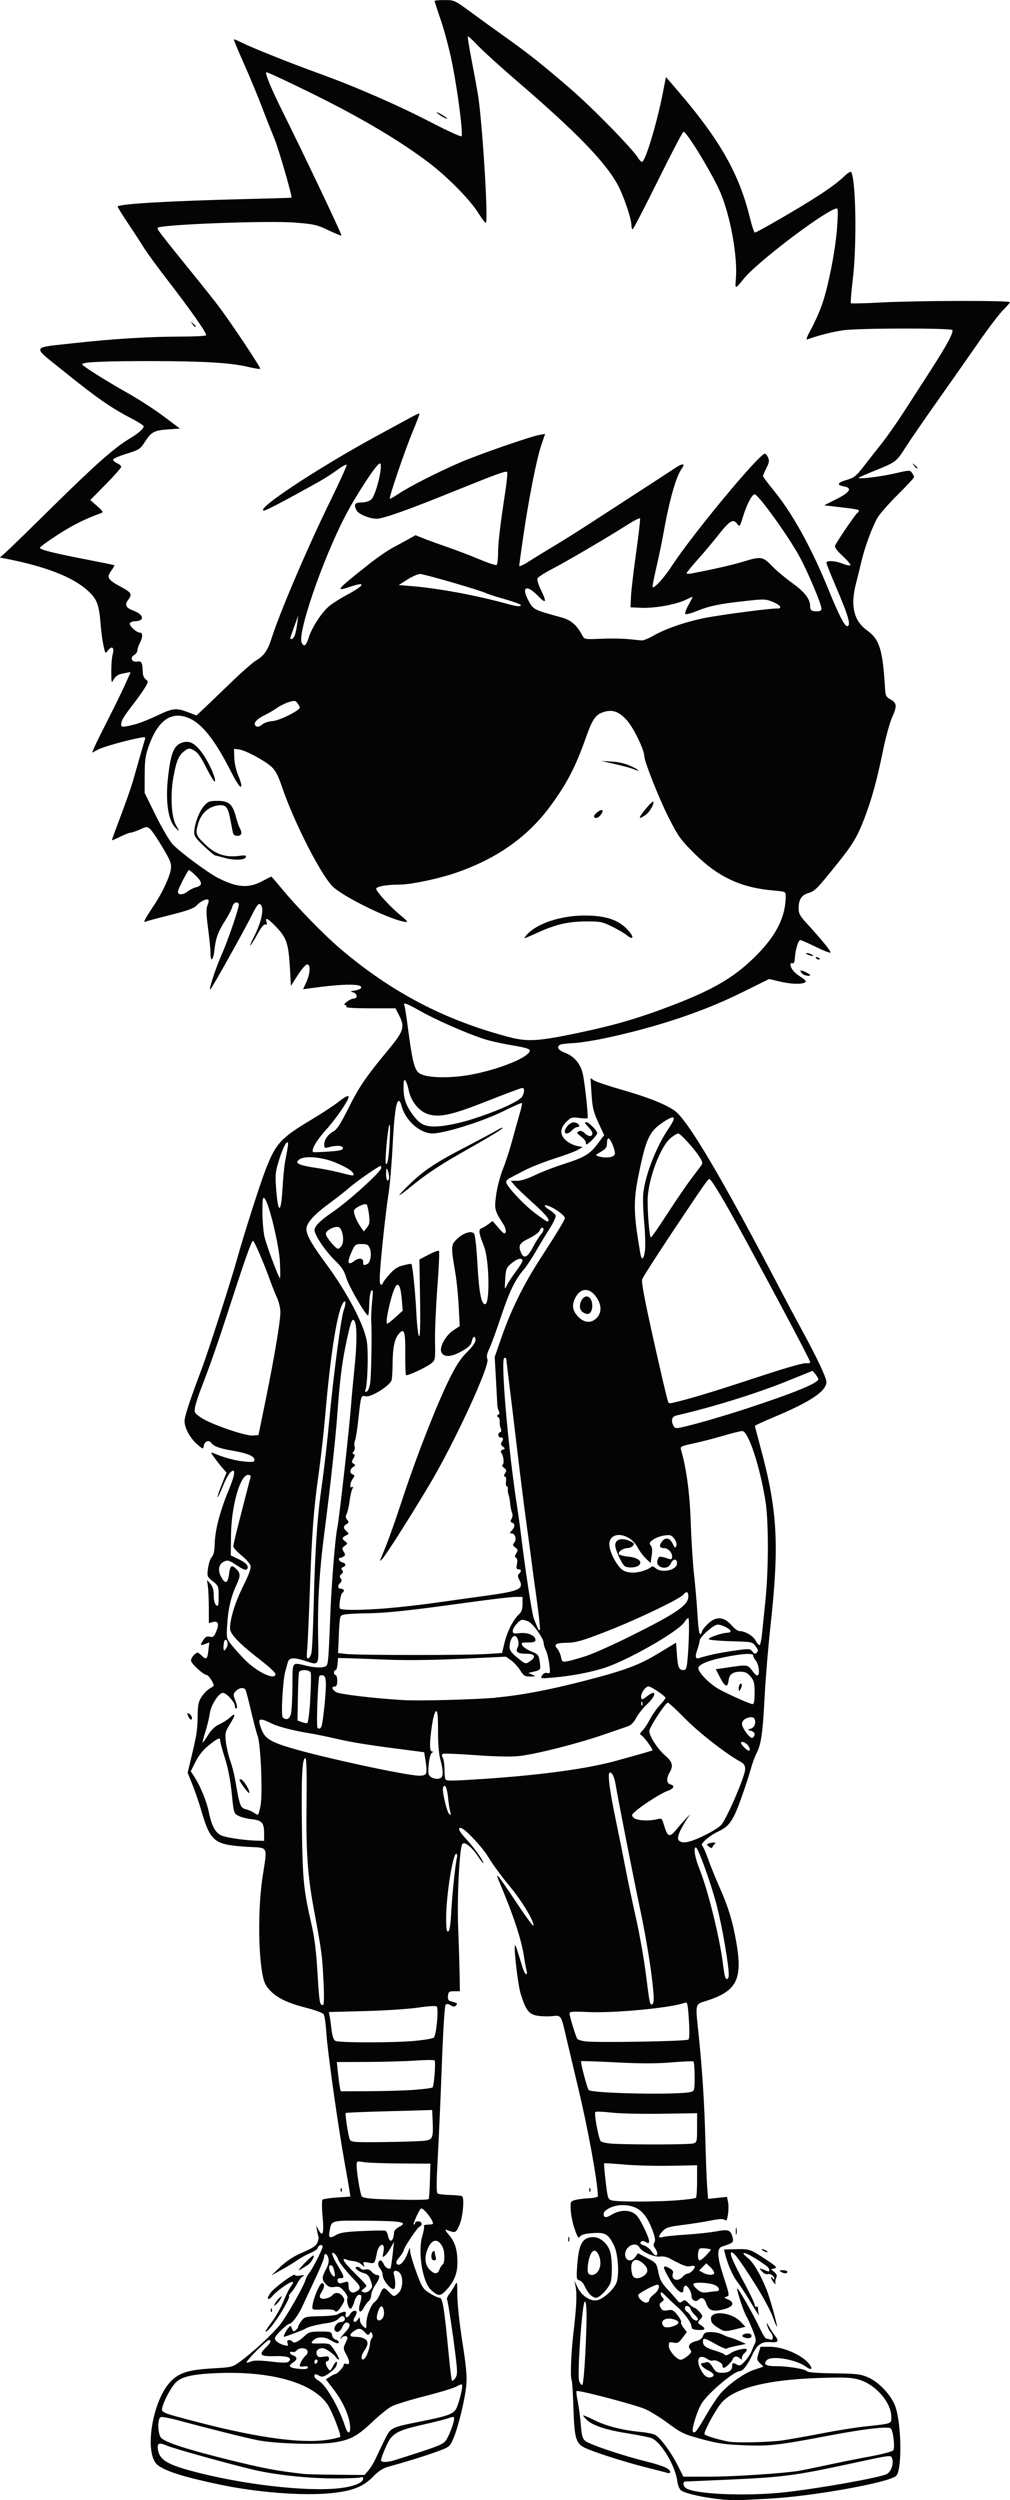 <?xml version="1.0" encoding="UTF-8" standalone="no"?>
<!-- Created with Inkscape (http://www.inkscape.org/) -->

<svg
   width="25.492mm"
   height="63.061mm"
   viewBox="0 0 25.492 63.061"
   version="1.1"
   id="svg1744"
   xml:space="preserve"
   inkscape:version="1.2 (dc2aedaf03, 2022-05-15)"
   sodipodi:docname="Punk boy in sunglasses.svg"
   xmlns:inkscape="http://www.inkscape.org/namespaces/inkscape"
   xmlns:sodipodi="http://sodipodi.sourceforge.net/DTD/sodipodi-0.dtd"
   xmlns="http://www.w3.org/2000/svg"
   xmlns:svg="http://www.w3.org/2000/svg"
   xmlns:rdf="http://www.w3.org/1999/02/22-rdf-syntax-ns#"
   xmlns:cc="http://creativecommons.org/ns#"
   xmlns:dc="http://purl.org/dc/elements/1.1/"><title
     id="title1777">Punk boy in sunglasses</title><sodipodi:namedview
     id="namedview1746"
     pagecolor="#ffffff"
     bordercolor="#666666"
     borderopacity="1.0"
     inkscape:showpageshadow="2"
     inkscape:pageopacity="0.0"
     inkscape:pagecheckerboard="0"
     inkscape:deskcolor="#d1d1d1"
     inkscape:document-units="mm"
     showgrid="false"
     inkscape:zoom="0.3370452"
     inkscape:cx="593.39222"
     inkscape:cy="950.91103"
     inkscape:window-width="1920"
     inkscape:window-height="991"
     inkscape:window-x="-9"
     inkscape:window-y="-9"
     inkscape:window-maximized="1"
     inkscape:current-layer="layer1" /><defs
     id="defs1741" /><g
     inkscape:label="Lager 1"
     inkscape:groupmode="layer"
     id="layer1"
     transform="translate(49.999,3.94)"><path
       style="fill:#040405;stroke-width:0.041"
       d="m -31.769,59.103 c -0.402,-0.032 -0.929,-0.146 -1.038,-0.226 -0.043,-0.032 -0.084,-0.129 -0.097,-0.232 -0.05,-0.395 -0.416,-1.002 -0.655,-1.09 -0.063,-0.023 -0.318,-0.074 -0.566,-0.113 -0.558,-0.087 -0.909,-0.2 -1.056,-0.339 -0.062,-0.059 -0.106,-0.113 -0.099,-0.12 0.007,-0.007 0.141,0.049 0.297,0.127 0.294,0.145 0.708,0.249 1.161,0.291 0.144,0.013 0.306,0.047 0.359,0.075 0.13,0.068 0.403,0.437 0.573,0.776 l 0.139,0.277 0.666,-4.66e-4 c 0.592,-4.65e-4 1.855,-0.083 2.245,-0.146 0.079,-0.013 0.393,-0.077 0.697,-0.143 0.305,-0.066 0.801,-0.166 1.104,-0.221 0.303,-0.056 0.566,-0.125 0.586,-0.154 0.047,-0.069 -0.001,-0.49 -0.063,-0.552 -0.058,-0.058 -0.65,0.008 -1.504,0.17 -1.35,0.255 -1.546,0.278 -2.174,0.255 -0.491,-0.018 -0.676,-0.044 -1.065,-0.148 -0.498,-0.135 -0.526,-0.148 -0.95,-0.459 -0.149,-0.109 -0.373,-0.246 -0.498,-0.303 -0.232,-0.106 -1.704,-0.494 -1.74,-0.458 -0.011,0.011 0.002,0.128 0.03,0.26 0.027,0.132 0.062,0.395 0.077,0.584 0.023,0.285 0.043,0.357 0.118,0.417 0.109,0.088 0.934,0.366 1.524,0.512 0.434,0.108 0.615,0.187 0.615,0.27 0,0.028 -0.036,0.034 -0.092,0.016 -0.051,-0.016 -0.277,-0.074 -0.502,-0.13 -0.539,-0.134 -1.37,-0.4 -1.576,-0.506 -0.215,-0.11 -0.25,-0.243 -0.275,-1.041 -0.011,-0.339 -0.029,-0.633 -0.042,-0.652 -0.04,-0.065 -0.016,-0.69 0.046,-1.217 0.076,-0.636 0.09,-0.965 0.052,-1.152 l -0.029,-0.144 0.081,0.17 c 0.099,0.208 0.328,0.358 0.493,0.322 0.167,-0.037 0.437,-0.287 0.493,-0.457 0.071,-0.216 0.031,-0.736 -0.073,-0.937 -0.144,-0.28 -0.215,-0.32 -0.527,-0.3 -0.192,0.012 -0.288,0.038 -0.323,0.085 -0.042,0.058 -0.062,0.031 -0.138,-0.187 -0.049,-0.14 -0.093,-0.354 -0.099,-0.476 -0.011,-0.215 -0.007,-0.223 0.112,-0.256 0.068,-0.019 0.225,-0.039 0.349,-0.045 0.124,-0.006 0.225,-0.029 0.225,-0.051 -0.008,-0.369 -0.248,-1.689 -0.492,-2.707 -0.124,-0.519 -0.262,-1.102 -0.307,-1.296 -0.129,-0.566 -0.127,-0.564 -0.344,-0.54 -0.102,0.011 -0.27,0.008 -0.374,-0.008 -0.223,-0.033 -0.302,-0.134 -0.433,-0.556 -0.07,-0.225 -0.181,-1.183 -0.141,-1.223 0.012,-0.012 0.046,0.09 0.187,0.556 0.029,0.096 0.07,0.174 0.092,0.174 0.022,0 0.027,-0.042 0.012,-0.092 -0.015,-0.051 -0.045,-0.212 -0.067,-0.359 -0.065,-0.431 -0.272,-1.055 -0.632,-1.901 -0.112,-0.263 -0.013,-0.142 0.432,0.529 0.234,0.352 0.431,0.622 0.439,0.6 0.031,-0.094 -0.292,-0.629 -0.612,-1.012 -0.189,-0.226 -0.42,-0.541 -0.515,-0.701 -0.157,-0.266 -0.618,-0.755 -0.712,-0.755 -0.081,0 -0.032,0.095 0.158,0.3 0.191,0.207 0.419,0.528 0.419,0.591 0,0.017 -0.063,-0.062 -0.14,-0.177 -0.162,-0.24 -0.345,-0.382 -0.393,-0.304 -0.073,0.119 -0.134,1.35 -0.104,2.112 0.017,0.429 0.033,0.964 0.037,1.189 l 0.006,0.41 h -0.144 c -0.126,0 -0.145,0.014 -0.157,0.113 -0.009,0.075 0.009,0.12 0.051,0.133 0.035,0.011 0.095,0.03 0.133,0.042 0.053,0.017 0.057,0.033 0.019,0.071 -0.038,0.038 -0.068,0.037 -0.135,-0.005 -0.057,-0.036 -0.1,-0.04 -0.127,-0.013 -0.024,0.024 -0.064,0.662 -0.095,1.511 -0.03,0.808 -0.076,1.864 -0.103,2.346 -0.036,0.657 -0.037,0.884 -0.001,0.905 0.026,0.016 0.17,0.032 0.32,0.037 0.15,0.004 0.283,0.018 0.297,0.031 0.061,0.061 0.015,0.54 -0.07,0.727 -0.094,0.207 -0.093,0.207 -0.337,0.117 -0.034,-0.013 -0.003,0.045 0.07,0.128 0.157,0.18 0.217,0.375 0.217,0.707 3.1e-4,0.275 -0.088,0.486 -0.296,0.704 -0.138,0.145 -0.195,0.141 -0.372,-0.022 -0.214,-0.197 -0.336,-0.961 -0.218,-1.359 0.035,-0.118 0.054,-0.231 0.042,-0.251 -0.012,-0.02 0.034,-0.036 0.103,-0.036 0.069,0 0.125,-0.01 0.125,-0.023 0,-0.103 -0.262,-0.427 -0.308,-0.38 -0.055,0.055 -0.209,0.403 -0.179,0.403 0.019,0 0.035,-0.018 0.035,-0.041 0,-0.023 0.037,-0.041 0.082,-0.041 0.046,0 0.082,0.027 0.082,0.062 0,0.034 -0.018,0.062 -0.04,0.062 -0.045,0 -0.411,0.539 -0.411,0.606 0,0.024 -0.049,0.101 -0.108,0.172 -0.082,0.097 -0.097,0.14 -0.061,0.176 0.065,0.065 0.19,-0.065 0.268,-0.278 0.055,-0.152 0.06,-0.155 0.063,-0.048 0.002,0.064 0.072,0.302 0.156,0.53 0.142,0.383 0.167,0.423 0.336,0.53 0.101,0.064 0.214,0.116 0.251,0.116 0.077,0 0.117,0.248 0.229,1.415 0.034,0.361 0.072,0.665 0.083,0.677 0.011,0.011 0.048,-0.016 0.082,-0.061 0.047,-0.063 0.055,-0.144 0.034,-0.349 -0.048,-0.471 -0.211,-1.584 -0.238,-1.629 -0.015,-0.024 0.007,-0.087 0.049,-0.14 0.042,-0.053 0.105,-0.152 0.141,-0.22 0.065,-0.121 0.066,-0.116 0.068,0.254 9.31e-4,0.211 0.057,0.725 0.127,1.169 0.095,0.598 0.119,0.863 0.1,1.08 -0.031,0.355 -0.206,1.077 -0.329,1.358 -0.091,0.207 -0.097,0.211 -0.436,0.334 -0.313,0.113 -0.743,0.246 -1.218,0.377 -0.118,0.032 -0.239,0.111 -0.356,0.232 -0.266,0.274 -0.535,0.379 -1.107,0.434 -0.701,0.067 -1.842,-0.023 -2.767,-0.217 -0.91,-0.191 -1.379,-0.338 -1.577,-0.494 -0.349,-0.274 -0.147,-1.602 0.319,-2.099 0.217,-0.232 0.453,-0.306 1.093,-0.342 0.47,-0.027 0.475,-0.028 0.692,-0.188 0.317,-0.234 0.799,-0.681 0.985,-0.915 0.166,-0.208 0.587,-0.948 0.642,-1.127 0.017,-0.055 0.055,-0.129 0.084,-0.162 0.084,-0.096 0.347,-0.61 0.347,-0.676 0,-0.036 -0.024,-0.05 -0.062,-0.036 -0.034,0.013 -0.062,0.045 -0.062,0.07 -1.55e-4,0.026 -0.086,0.084 -0.191,0.129 -0.105,0.045 -0.257,0.129 -0.338,0.187 -0.081,0.058 -0.258,0.165 -0.394,0.239 l -0.246,0.135 0.231,-0.219 c 0.16,-0.151 0.333,-0.263 0.563,-0.362 0.258,-0.112 0.34,-0.168 0.371,-0.253 0.021,-0.06 0.034,-0.115 0.028,-0.123 -0.006,-0.007 -0.023,-0.078 -0.037,-0.157 l -0.025,-0.144 0.064,0.117 c 0.104,0.19 0.137,0.074 0.098,-0.343 -0.02,-0.214 -0.021,-0.405 -0.003,-0.424 0.019,-0.019 0.185,-0.045 0.37,-0.057 l 0.335,-0.023 -0.026,-0.168 c -0.014,-0.093 -0.07,-0.41 -0.123,-0.706 -0.164,-0.909 -0.43,-2.791 -0.457,-3.241 -0.014,-0.235 -0.046,-0.453 -0.071,-0.487 -0.025,-0.033 -0.223,-0.105 -0.44,-0.16 -0.556,-0.14 -0.853,-0.308 -1.018,-0.575 -0.179,-0.29 -0.225,-1.772 -0.084,-2.71 0.124,-0.822 0.161,-0.742 -0.359,-0.773 -0.873,-0.053 -0.954,-0.119 -1.2,-0.964 -0.048,-0.166 -0.142,-0.438 -0.209,-0.605 l -0.121,-0.302 0.081,-0.339 c 0.151,-0.63 0.165,-0.715 0.171,-1.076 0.005,-0.309 0.021,-0.382 0.107,-0.509 0.055,-0.082 0.145,-0.172 0.2,-0.201 0.055,-0.029 0.1,-0.062 0.1,-0.074 0,-0.061 -0.132,-0.263 -0.171,-0.263 -0.083,0 -0.403,-0.291 -0.403,-0.366 0,-0.04 0.037,-0.107 0.082,-0.148 0.08,-0.072 0.085,-0.072 0.184,0.021 0.124,0.117 0.147,0.098 0.174,-0.143 l 0.021,-0.188 -0.108,0.041 c -0.126,0.048 -0.131,0.035 -0.04,-0.105 0.051,-0.079 0.091,-0.098 0.163,-0.08 0.08,0.02 0.105,-1.6e-5 0.159,-0.128 0.081,-0.194 0.053,-0.276 -0.083,-0.242 l -0.102,0.026 -4.65e-4,-0.38 c -3.1e-4,-0.209 -0.011,-0.454 -0.023,-0.544 l -0.023,-0.164 0.085,0.097 c 0.061,0.069 0.085,0.153 0.085,0.292 0,0.124 0.023,0.214 0.062,0.247 0.054,0.044 0.062,0.017 0.062,-0.217 0,-0.258 -0.005,-0.272 -0.148,-0.387 -0.146,-0.117 -0.148,-0.123 -0.119,-0.333 0.016,-0.118 0.059,-0.243 0.095,-0.279 0.045,-0.045 0.068,-0.151 0.073,-0.337 0.009,-0.344 0.134,-0.822 0.348,-1.337 0.173,-0.415 0.19,-0.589 0.045,-0.458 -0.041,0.037 -0.127,0.197 -0.19,0.354 -0.063,0.158 -0.122,0.28 -0.131,0.271 -0.009,-0.009 0.039,-0.152 0.105,-0.318 l 0.121,-0.303 -0.091,-0.103 c -0.05,-0.056 -0.144,-0.175 -0.209,-0.264 -0.097,-0.132 -0.104,-0.155 -0.039,-0.127 0.266,0.114 0.552,0.193 0.781,0.214 0.229,0.021 0.262,0.016 0.262,-0.045 0,-0.088 -0.185,-0.165 -0.544,-0.226 -0.338,-0.058 -0.479,-0.109 -0.544,-0.196 -0.063,-0.087 -0.173,-0.043 -0.191,0.075 -0.013,0.09 -0.018,0.088 -0.174,-0.048 -0.173,-0.152 -0.309,-0.405 -0.311,-0.576 -9.3e-4,-0.116 0.132,-0.521 0.422,-1.288 0.172,-0.454 0.752,-2.255 0.912,-2.83 0.171,-0.615 0.577,-1.883 0.719,-2.245 0.255,-0.649 0.376,-0.78 1.158,-1.248 0.252,-0.151 0.549,-0.345 0.659,-0.432 0.185,-0.145 0.272,-0.189 0.272,-0.136 0,0.086 -0.315,0.545 -0.561,0.818 -0.251,0.278 -0.393,0.522 -0.335,0.574 0.008,0.007 0.18,0.001 0.383,-0.013 0.289,-0.02 0.369,-0.039 0.369,-0.087 0,-0.068 -0.164,-0.078 -0.359,-0.023 -0.1,0.028 -0.113,0.021 -0.113,-0.066 0,-0.126 0.098,-0.265 0.239,-0.338 0.08,-0.042 0.18,-0.197 0.364,-0.566 0.275,-0.552 0.447,-0.804 1.003,-1.474 0.406,-0.489 0.437,-0.588 0.277,-0.895 l -0.086,-0.165 h -0.634 c -0.412,0 -0.625,-0.014 -0.609,-0.041 0.014,-0.023 0.001,-0.042 -0.028,-0.042 -0.084,-0.002 0.13,-0.163 0.217,-0.163 0.109,0 0.097,-0.125 -0.015,-0.157 -0.08,-0.022 -0.074,-0.029 0.048,-0.047 0.077,-0.012 0.147,-0.043 0.156,-0.069 0.035,-0.107 -0.449,-0.103 -1.271,0.011 l -0.195,0.027 0.082,-0.18 c 0.1,-0.221 0.111,-0.447 0.02,-0.447 -0.035,0 -0.141,0.122 -0.236,0.271 l -0.173,0.271 -0.025,-0.446 c -0.035,-0.613 -0.083,-0.762 -0.333,-1.026 -0.218,-0.231 -0.301,-0.275 -0.258,-0.138 0.018,0.058 0.01,0.076 -0.028,0.061 -0.034,-0.013 -0.103,0.066 -0.185,0.216 -0.21,0.38 -0.274,0.43 -0.093,0.072 0.187,-0.369 0.253,-0.708 0.154,-0.791 -0.05,-0.041 -0.087,0.005 -0.228,0.288 -0.184,0.369 -0.98,1.793 -1.033,1.849 -0.064,0.066 0.115,-0.497 0.266,-0.838 0.188,-0.426 0.475,-1.271 0.447,-1.316 -0.045,-0.072 -0.139,-0.028 -0.165,0.078 -0.015,0.061 -0.099,0.221 -0.185,0.355 -0.173,0.268 -0.231,0.431 -0.268,0.754 -0.028,0.249 -0.095,0.29 -0.095,0.059 0,-0.086 -0.028,-0.368 -0.062,-0.626 -0.048,-0.362 -0.051,-0.495 -0.015,-0.583 0.026,-0.063 0.037,-0.124 0.024,-0.137 -0.041,-0.041 -0.193,0.029 -0.291,0.134 -0.073,0.079 -0.22,0.133 -0.645,0.24 -0.302,0.076 -0.584,0.151 -0.626,0.167 -0.069,0.027 -0.072,0.021 -0.025,-0.069 0.029,-0.054 0.125,-0.206 0.213,-0.337 0.21,-0.311 0.403,-0.727 0.427,-0.92 0.016,-0.131 -0.015,-0.211 -0.213,-0.543 -0.127,-0.214 -0.267,-0.421 -0.311,-0.459 -0.075,-0.065 -0.09,-0.064 -0.253,0.009 -0.095,0.043 -0.201,0.08 -0.235,0.081 -0.034,0.001 -0.153,0.047 -0.265,0.102 -0.112,0.055 -0.207,0.096 -0.212,0.091 -0.005,-0.005 0.094,-0.276 0.218,-0.603 0.125,-0.327 0.261,-0.715 0.304,-0.861 0.042,-0.147 0.124,-0.433 0.182,-0.636 0.058,-0.203 0.116,-0.401 0.128,-0.441 0.02,-0.062 0.004,-0.068 -0.115,-0.046 -0.361,0.068 -0.926,0.227 -1.065,0.299 l -0.154,0.08 0.055,-0.131 c 0.03,-0.072 0.192,-0.399 0.358,-0.726 0.167,-0.327 0.356,-0.715 0.421,-0.861 0.065,-0.147 0.125,-0.279 0.133,-0.294 0.015,-0.027 -0.007,-0.024 -0.245,0.026 -0.064,0.013 -0.138,0.071 -0.173,0.136 -0.059,0.108 -0.061,0.1 -0.063,-0.196 -9.3e-4,-0.169 0.015,-0.368 0.036,-0.44 0.048,-0.167 -0.022,-0.223 -0.118,-0.095 -0.068,0.091 -0.07,0.09 -0.116,-0.127 -0.026,-0.12 -0.058,-0.357 -0.071,-0.527 -0.039,-0.498 -0.088,-0.632 -0.307,-0.837 -0.383,-0.358 -1.071,-0.626 -2.133,-0.832 l -0.103,-0.02 0.144,-0.126 c 0.079,-0.069 0.605,-0.581 1.169,-1.137 1.078,-1.063 1.574,-1.503 1.948,-1.727 0.238,-0.143 0.369,-0.256 0.369,-0.32 0,-0.021 -0.152,-0.117 -0.338,-0.213 -0.485,-0.251 -0.849,-0.505 -1.663,-1.161 -0.84,-0.677 -0.868,-0.598 0.258,-0.724 0.953,-0.106 1.893,-0.164 2.674,-0.164 0.343,-8.2e-5 0.632,-0.015 0.644,-0.033 0.027,-0.043 -0.377,-0.62 -0.97,-1.387 -0.259,-0.335 -0.533,-0.711 -0.609,-0.835 -0.076,-0.124 -0.254,-0.397 -0.395,-0.607 -0.141,-0.21 -0.257,-0.397 -0.257,-0.416 0,-0.069 1.295,-0.144 3.312,-0.193 0.592,-0.014 1.077,-0.029 1.077,-0.033 0,-0.101 -0.33,-1.238 -0.429,-1.476 -0.075,-0.182 -0.222,-0.553 -0.325,-0.824 -0.103,-0.271 -0.306,-0.76 -0.452,-1.086 -0.145,-0.326 -0.258,-0.599 -0.251,-0.606 0.007,-0.007 0.087,0.025 0.178,0.071 0.258,0.132 1.232,0.521 1.962,0.785 0.931,0.336 2.001,0.803 2.85,1.243 0.398,0.206 0.738,0.361 0.756,0.344 0.044,-0.044 -0.087,-1.082 -0.229,-1.806 -0.065,-0.334 -0.193,-0.826 -0.285,-1.095 -0.091,-0.269 -0.166,-0.499 -0.166,-0.511 0,-0.013 0.113,-0.023 0.251,-0.023 0.247,0 0.256,0.004 0.667,0.306 0.229,0.169 0.628,0.458 0.888,0.642 0.576,0.41 0.882,0.653 1.602,1.271 0.56,0.481 1.586,1.527 1.73,1.765 0.043,0.07 0.093,0.112 0.111,0.092 0.108,-0.12 0.377,-1.033 0.518,-1.763 l 0.072,-0.373 0.303,0.353 c 1.057,1.229 1.546,2.089 1.815,3.193 0.051,0.209 0.108,0.379 0.128,0.379 0.019,0 0.277,-0.14 0.573,-0.311 0.92,-0.53 1.424,-0.862 1.664,-1.093 0.093,-0.09 0.179,-0.147 0.191,-0.128 0.122,0.197 0.148,1.83 0.043,2.71 -0.038,0.321 -0.061,0.593 -0.05,0.604 0.011,0.011 0.351,0.003 0.756,-0.019 0.896,-0.048 3.258,-0.054 3.258,-0.008 0,0.018 -0.075,0.106 -0.167,0.195 -0.092,0.089 -0.372,0.457 -0.623,0.818 -0.251,0.361 -0.717,1.025 -1.036,1.477 -0.319,0.451 -0.682,0.977 -0.805,1.169 -0.241,0.374 -0.238,0.372 -0.793,0.597 -0.203,0.082 -0.378,0.159 -0.39,0.172 -0.042,0.046 0.566,-0.028 0.922,-0.111 0.348,-0.082 0.371,-0.083 0.42,-0.015 0.029,0.039 0.052,0.089 0.052,0.11 0,0.021 -0.183,0.219 -0.406,0.44 -0.224,0.221 -0.455,0.484 -0.514,0.584 -0.134,0.229 -0.322,0.739 -0.41,1.116 -0.037,0.158 -0.098,0.407 -0.136,0.554 -0.144,0.559 -0.052,0.935 0.289,1.179 0.31,0.223 0.39,0.485 0.448,1.484 0.009,0.154 0.029,0.192 0.134,0.249 0.164,0.091 0.171,0.168 0.043,0.454 -0.06,0.133 -0.164,0.514 -0.232,0.847 -0.15,0.736 -0.285,1.227 -0.469,1.704 -0.177,0.46 -0.29,0.65 -0.66,1.111 -0.534,0.666 -0.585,0.719 -0.751,0.769 -0.178,0.053 -0.248,0.165 -0.248,0.394 0,0.119 0.038,0.189 0.195,0.36 0.388,0.422 0.634,0.724 0.609,0.749 -0.014,0.014 -0.182,-0.052 -0.373,-0.146 -0.191,-0.094 -0.365,-0.171 -0.386,-0.171 -0.052,0 -0.125,0.232 -0.138,0.437 -0.007,0.115 -0.026,0.162 -0.061,0.148 -0.028,-0.011 -0.051,0.002 -0.051,0.028 0,0.099 0.091,0.211 0.254,0.314 0.128,0.081 0.155,0.115 0.111,0.142 -0.086,0.054 -0.353,0.044 -0.645,-0.025 l -0.26,-0.061 -0.704,0.348 c -0.976,0.483 -2.16,0.875 -3.473,1.152 -0.282,0.059 -0.634,0.112 -0.783,0.118 -0.149,0.006 -0.292,0.023 -0.318,0.04 -0.096,0.059 -0.043,0.138 0.138,0.207 0.22,0.084 0.381,0.277 0.437,0.524 0.053,0.231 0.146,1.096 0.121,1.121 -0.011,0.011 -0.108,0.008 -0.215,-0.006 -0.18,-0.024 -0.206,-0.016 -0.321,0.099 -0.168,0.168 -0.168,0.334 -6.2e-4,0.475 0.068,0.058 0.189,0.117 0.269,0.132 l 0.145,0.027 -0.115,0.069 c -0.063,0.038 -0.33,0.137 -0.593,0.221 -0.263,0.084 -0.604,0.218 -0.759,0.299 -0.155,0.081 -0.323,0.168 -0.373,0.195 -0.051,0.026 -0.092,0.071 -0.092,0.099 -6.21e-4,0.093 0.426,0.554 0.717,0.776 0.158,0.12 0.301,0.219 0.318,0.219 0.106,0 -0.017,-0.161 -0.348,-0.458 -0.209,-0.187 -0.423,-0.391 -0.475,-0.454 l -0.096,-0.114 h 0.16 c 0.098,0 0.27,-0.053 0.445,-0.139 0.157,-0.076 0.469,-0.198 0.693,-0.27 0.566,-0.182 0.692,-0.255 0.888,-0.515 l 0.171,-0.227 -0.146,-0.317 c -0.124,-0.269 -0.15,-0.378 -0.172,-0.719 l -0.026,-0.402 0.095,0.061 c 0.052,0.034 0.36,0.136 0.684,0.229 0.655,0.187 1.092,0.358 1.339,0.527 0.328,0.223 1.209,1.714 2.686,4.541 0.165,0.316 0.408,0.771 0.54,1.012 0.359,0.655 0.61,1.186 0.61,1.291 0,0.236 -0.399,0.502 -1.343,0.897 -0.254,0.106 -0.461,0.202 -0.461,0.214 0,0.011 0.064,0.256 0.141,0.543 0.431,1.59 0.478,2.449 0.25,4.52 -0.056,0.511 -0.121,1.295 -0.145,1.743 -0.049,0.951 -0.087,1.218 -0.203,1.445 -0.047,0.092 -0.111,0.267 -0.143,0.389 -0.032,0.122 -0.142,0.458 -0.244,0.746 -0.202,0.567 -0.306,0.718 -0.579,0.842 -0.215,0.098 -0.464,0.313 -0.41,0.354 0.023,0.018 0.09,0.17 0.15,0.34 0.06,0.169 0.195,0.501 0.3,0.738 0.211,0.475 0.321,0.837 0.412,1.358 0.164,0.933 0.017,1.231 -0.729,1.475 -0.324,0.106 -0.307,0.035 -0.218,0.889 0.09,0.861 0.143,1.707 0.168,2.656 0.012,0.474 0.032,0.996 0.045,1.16 l 0.023,0.298 0.238,-0.025 0.238,-0.025 0.027,0.125 c 0.015,0.069 0.015,0.21 -6.2e-4,0.313 -0.022,0.148 -0.039,0.178 -0.082,0.143 -0.039,-0.032 -0.137,-0.028 -0.354,0.016 -0.165,0.033 -0.484,0.083 -0.708,0.111 -0.346,0.043 -0.422,0.065 -0.502,0.153 -0.121,0.13 -0.122,0.191 -0.003,0.152 0.051,-0.016 0.314,-0.044 0.584,-0.061 0.271,-0.017 0.619,-0.054 0.773,-0.083 0.312,-0.057 0.363,-0.036 0.411,0.169 0.026,0.11 0.004,0.127 -0.267,0.214 -0.136,0.043 -0.129,0.247 0.024,0.721 0.169,0.523 0.169,0.525 0.075,0.547 -0.057,0.013 -0.048,0.027 0.041,0.064 0.188,0.077 0.146,0.189 -0.094,0.25 -0.278,0.071 -0.379,0.039 -0.444,-0.139 -0.054,-0.149 -0.118,-0.18 -0.2,-0.099 -0.069,0.069 -0.175,0.01 -0.175,-0.098 0,-0.114 -0.114,-0.288 -0.167,-0.255 -0.021,0.013 -0.038,0.059 -0.038,0.102 0,0.153 -0.179,0.02 -0.338,-0.251 -0.193,-0.329 -0.198,-0.39 -0.027,-0.302 0.08,0.041 0.118,0.087 0.104,0.124 -0.065,0.169 0.112,0.243 0.241,0.1 0.041,-0.045 0.098,-0.082 0.126,-0.082 0.063,0 0.181,-0.112 0.181,-0.171 0,-0.025 -0.043,-0.032 -0.103,-0.017 -0.098,0.025 -0.191,-0.01 -0.532,-0.195 -0.067,-0.036 -0.172,-0.058 -0.232,-0.047 -0.141,0.025 -0.467,-0.114 -0.526,-0.224 -0.096,-0.18 -0.388,-0.023 -0.363,0.195 0.017,0.148 0.164,0.171 0.256,0.041 l 0.066,-0.095 0.234,0.123 c 0.229,0.12 0.235,0.128 0.28,0.354 0.035,0.179 0.083,0.272 0.212,0.41 0.092,0.098 0.203,0.225 0.248,0.28 0.069,0.086 0.091,0.093 0.146,0.048 0.055,-0.046 0.08,-0.038 0.163,0.053 0.054,0.058 0.116,0.106 0.138,0.106 0.022,0 0.081,0.048 0.132,0.106 0.09,0.103 0.09,0.109 0.018,0.189 -0.073,0.081 -0.072,0.085 0.018,0.145 0.137,0.091 0.113,0.133 -0.072,0.122 -0.123,-0.007 -0.164,-0.027 -0.164,-0.079 -3.1e-4,-0.101 -0.173,-0.341 -0.373,-0.516 -0.095,-0.084 -0.226,-0.207 -0.29,-0.274 -0.079,-0.082 -0.117,-0.101 -0.117,-0.059 0,0.034 0.023,0.086 0.051,0.114 0.041,0.042 0.036,0.063 -0.024,0.107 -0.062,0.046 -0.067,0.071 -0.027,0.145 0.039,0.073 0.072,0.085 0.178,0.065 0.113,-0.021 0.145,-0.006 0.245,0.12 0.063,0.079 0.105,0.16 0.093,0.18 -0.012,0.02 0.016,0.084 0.062,0.143 l 0.084,0.107 -0.111,0.146 c -0.095,0.125 -0.128,0.142 -0.228,0.12 -0.105,-0.023 -0.117,-0.015 -0.117,0.083 0,0.12 0.199,0.349 0.302,0.349 0.034,0 0.114,-0.044 0.176,-0.098 0.098,-0.084 0.106,-0.107 0.059,-0.164 -0.072,-0.087 -0.004,-0.174 0.165,-0.211 0.077,-0.017 0.137,-0.064 0.16,-0.126 0.031,-0.082 0.066,-0.099 0.205,-0.099 0.092,0 0.221,0.028 0.286,0.061 0.065,0.034 0.152,0.068 0.193,0.076 0.041,0.008 0.148,0.048 0.238,0.088 l 0.164,0.074 -0.235,0.048 c -0.129,0.026 -0.246,0.059 -0.259,0.072 -0.013,0.013 -0.135,-0.039 -0.271,-0.115 -0.285,-0.161 -0.321,-0.168 -0.321,-0.063 0,0.105 0.075,0.159 0.321,0.232 0.115,0.034 0.22,0.08 0.233,0.102 0.014,0.023 0.071,0.007 0.135,-0.038 0.123,-0.086 0.418,-0.152 0.418,-0.092 0,0.021 -0.028,0.061 -0.062,0.089 -0.034,0.028 -0.062,0.08 -0.062,0.116 0,0.05 -0.011,0.054 -0.049,0.015 -0.071,-0.071 -0.154,-0.061 -0.186,0.023 -0.029,0.075 -0.173,0.212 -0.226,0.214 -0.017,7.75e-4 -0.031,-0.027 -0.031,-0.061 0,-0.067 -0.188,-0.158 -0.248,-0.121 -0.02,0.012 -0.083,-0.008 -0.14,-0.045 -0.2,-0.131 -0.289,0.009 -0.165,0.259 0.079,0.158 0.16,0.226 0.25,0.209 0.129,-0.025 0.102,-0.101 -0.065,-0.181 -0.147,-0.071 -0.226,-0.181 -0.128,-0.181 0.021,0 0.065,-0.01 0.098,-0.023 0.039,-0.015 0.092,0.029 0.15,0.123 0.077,0.125 0.112,0.146 0.243,0.146 0.167,0 0.251,-0.058 0.251,-0.172 0,-0.085 0.017,-0.09 0.125,-0.032 0.065,0.035 0.1,0.019 0.201,-0.092 0.067,-0.074 0.143,-0.19 0.168,-0.258 0.025,-0.068 0.064,-0.157 0.087,-0.199 0.03,-0.057 0.012,-0.145 -0.073,-0.349 -0.062,-0.15 -0.128,-0.294 -0.147,-0.319 -0.052,-0.071 -0.238,-0.62 -0.237,-0.702 7.75e-4,-0.071 0.397,0.621 0.597,1.044 0.056,0.119 0.119,0.216 0.139,0.216 0.02,0 0.066,0.011 0.101,0.025 0.083,0.032 0.088,-0.094 0.008,-0.186 -0.031,-0.036 -0.069,-0.111 -0.084,-0.167 -0.024,-0.09 -0.019,-0.088 0.042,0.021 0.038,0.068 0.103,0.167 0.145,0.221 0.12,0.155 0.097,0.192 -0.111,0.175 -0.217,-0.017 -0.336,0.066 -0.45,0.317 -0.115,0.25 -0.24,0.415 -0.316,0.415 -0.153,6.2e-4 -0.835,0.582 -0.974,0.83 -0.122,0.218 -0.253,0.656 -0.209,0.701 0.048,0.048 0.093,-0.011 0.357,-0.464 0.125,-0.214 0.286,-0.451 0.357,-0.527 0.238,-0.251 0.586,-0.492 0.826,-0.573 l 0.237,-0.08 -0.087,-0.087 c -0.079,-0.079 -0.083,-0.101 -0.036,-0.251 l 0.051,-0.164 h 0.229 c 0.355,0 0.851,0.223 1.014,0.455 0.083,0.119 0.033,0.142 -0.102,0.045 -0.257,-0.183 -0.862,-0.283 -0.982,-0.163 -0.105,0.105 -0.025,0.154 0.248,0.154 0.304,0 0.733,0.073 0.769,0.131 0.015,0.024 0.296,0.045 0.677,0.049 0.582,0.007 0.674,0.019 0.868,0.104 0.269,0.119 0.577,0.448 0.678,0.724 0.161,0.44 0.176,1.62 0.022,1.759 -0.191,0.173 -2.17,0.525 -3.233,0.575 -0.282,0.013 -0.577,0.03 -0.656,0.036 -0.079,0.007 -0.301,0 -0.494,-0.015 z m 1.622,-0.186 c 0.904,-0.105 2.351,-0.365 2.528,-0.454 0.113,-0.057 0.185,-0.27 0.134,-0.402 -0.031,-0.08 -0.03,-0.08 -0.98,0.125 -1.502,0.324 -1.752,0.356 -3.281,0.424 -0.496,0.022 -0.925,0.04 -0.954,0.041 -0.068,4.65e-4 -0.065,0.102 0.004,0.159 0.197,0.164 1.562,0.221 2.549,0.107 z M -41.415,58.817 c 0.346,-0.04 0.583,-0.138 0.583,-0.24 0,-0.038 -0.025,-0.048 -0.072,-0.029 -0.039,0.015 -0.349,0.026 -0.687,0.025 -0.613,-0.003 -1.342,-0.077 -1.885,-0.191 -0.474,-0.1 -2.108,-0.55 -2.309,-0.636 -0.209,-0.09 -0.257,-0.064 -0.224,0.12 0.042,0.233 0.239,0.355 0.831,0.515 1.274,0.344 2.914,0.535 3.763,0.437 z m 0.719,-0.451 c 0.056,-0.067 0.136,-0.198 0.178,-0.292 0.042,-0.094 0.141,-0.301 0.22,-0.461 0.163,-0.33 0.15,-0.323 0.923,-0.478 0.713,-0.143 0.839,-0.192 0.906,-0.354 0.079,-0.19 0.159,-0.544 0.13,-0.574 -0.013,-0.013 -0.069,0.006 -0.125,0.042 -0.055,0.036 -0.412,0.146 -0.793,0.243 -0.381,0.097 -0.766,0.216 -0.856,0.263 -0.09,0.047 -0.308,0.223 -0.485,0.39 -0.393,0.373 -0.575,0.467 -1.017,0.527 -0.422,0.057 -1.452,0.022 -1.882,-0.063 -0.306,-0.061 -1.272,-0.303 -2.003,-0.501 -0.21,-0.057 -0.409,-0.094 -0.441,-0.082 -0.092,0.035 -0.079,0.445 0.017,0.532 0.13,0.117 0.686,0.295 1.729,0.552 0.869,0.214 1.168,0.27 1.866,0.35 0.068,0.008 0.44,0.017 0.827,0.02 l 0.704,0.006 z m 0.627,-0.244 c 1.04,-0.327 1.212,-0.39 1.3,-0.478 0.094,-0.094 0.27,-0.571 0.226,-0.614 -0.012,-0.012 -0.075,-0.001 -0.14,0.024 -0.065,0.025 -0.356,0.099 -0.647,0.164 -0.527,0.119 -0.677,0.182 -0.813,0.343 -0.069,0.082 -0.238,0.478 -0.238,0.558 0,0.05 0.157,0.051 0.312,0.002 z m 9.86,-0.515 c 0.214,-0.033 0.667,-0.114 1.005,-0.18 0.338,-0.066 0.818,-0.142 1.066,-0.168 0.664,-0.072 0.636,-0.061 0.636,-0.236 0,-0.363 -0.395,-0.819 -0.815,-0.941 -0.193,-0.056 -0.357,-0.063 -0.99,-0.043 -1.302,0.041 -2.125,0.244 -2.466,0.608 -0.137,0.146 -0.446,0.703 -0.446,0.804 0,0.037 0.281,0.127 0.595,0.191 0.202,0.041 1.061,0.02 1.415,-0.034 z m -11.442,-0.022 c 0.12,-0.023 0.226,-0.05 0.237,-0.06 0.036,-0.036 -0.207,-0.656 -0.322,-0.823 -0.376,-0.546 -1.427,-0.842 -2.788,-0.785 -0.671,0.028 -0.941,0.099 -1.082,0.286 -0.125,0.165 -0.258,0.425 -0.294,0.572 -0.034,0.139 -0.041,0.135 0.899,0.38 1.576,0.41 2.696,0.554 3.349,0.43 z m 0.49,-0.277 c -0.001,-0.274 -0.166,-0.655 -0.434,-1.001 l -0.179,-0.232 0.1,-0.066 c 0.055,-0.036 0.114,-0.066 0.13,-0.066 0.052,0 0.219,-0.176 0.219,-0.231 0,-0.029 0.026,-0.043 0.057,-0.031 0.102,0.039 0.108,-0.051 0.015,-0.221 -0.087,-0.159 -0.088,-0.171 -0.022,-0.309 0.055,-0.115 0.058,-0.148 0.014,-0.164 -0.03,-0.011 -0.075,0 -0.1,0.025 -0.107,0.107 -0.035,-0.01 0.08,-0.131 0.128,-0.134 0.14,-0.22 0.035,-0.241 -0.032,-0.006 -0.083,0.045 -0.113,0.113 -0.054,0.123 -0.143,0.162 -0.191,0.084 -0.04,-0.065 0.057,-0.206 0.142,-0.206 0.099,0 0.148,-0.075 0.088,-0.135 -0.033,-0.033 -0.067,-0.022 -0.127,0.042 -0.05,0.054 -0.157,0.098 -0.277,0.114 -0.252,0.035 -0.513,0.1 -0.565,0.143 -0.033,0.027 -0.503,0.205 -0.541,0.205 -0.026,0 0.047,-0.151 0.104,-0.218 0.061,-0.071 0.065,-0.07 0.097,0.015 0.027,0.073 0.044,0.08 0.094,0.038 0.034,-0.028 0.061,-0.069 0.061,-0.09 0,-0.022 0.038,-0.089 0.085,-0.148 0.081,-0.102 0.107,-0.109 0.474,-0.116 0.214,-0.004 0.411,-0.025 0.438,-0.046 0.027,-0.021 0.088,-0.048 0.136,-0.059 0.07,-0.017 0.083,-0.006 0.067,0.056 -0.027,0.102 0.057,0.098 0.113,-0.005 0.045,-0.085 0.164,-0.114 0.164,-0.04 0,0.023 -0.022,0.077 -0.05,0.121 -0.067,0.107 -1.24e-4,0.166 0.074,0.065 0.057,-0.078 0.058,-0.078 0.058,0.004 0,0.046 0.037,0.117 0.082,0.158 0.081,0.073 0.082,0.072 0.082,-0.088 0,-0.174 0.127,-0.481 0.221,-0.535 0.031,-0.018 0.086,-0.102 0.121,-0.187 0.075,-0.181 0.104,-0.188 0.232,-0.051 0.116,0.124 0.125,0.125 0.238,0.019 0.111,-0.104 0.125,-0.408 0.023,-0.51 -0.075,-0.075 -0.167,-0.06 -0.145,0.025 0.048,0.185 0.051,0.357 0.007,0.384 -0.068,0.042 -0.285,-0.219 -0.287,-0.345 -9.3e-4,-0.055 -0.032,-0.132 -0.068,-0.173 -0.065,-0.072 -0.054,-0.2 0.018,-0.2 0.02,0 0.057,0.046 0.082,0.103 0.043,0.094 0.167,0.145 0.175,0.072 0.002,-0.017 0.008,-0.058 0.015,-0.092 0.006,-0.034 0.024,-0.172 0.038,-0.308 l 0.027,-0.246 -0.08,0.146 c -0.044,0.081 -0.111,0.172 -0.149,0.204 -0.064,0.053 -0.067,0.047 -0.041,-0.074 0.016,-0.072 0.017,-0.151 0.002,-0.176 -0.043,-0.07 -0.134,0.029 -0.164,0.178 -0.056,0.279 -0.056,0.279 -0.214,0.249 -0.131,-0.025 -0.144,-0.019 -0.118,0.048 0.028,0.072 0.026,0.072 -0.055,-7.75e-4 -0.046,-0.042 -0.135,-0.08 -0.197,-0.085 -0.062,-0.005 -0.145,-0.022 -0.184,-0.039 -0.15,-0.063 -0.064,0.077 0.215,0.348 0.158,0.153 0.287,0.292 0.287,0.309 0,0.017 -0.032,0.054 -0.072,0.083 -0.068,0.05 -0.068,0.054 0.003,0.082 0.049,0.019 0.102,0.002 0.155,-0.05 0.072,-0.072 0.075,-0.093 0.024,-0.24 -0.043,-0.124 -0.084,-0.168 -0.18,-0.193 -0.145,-0.038 -0.269,-0.156 -0.163,-0.156 0.035,0 0.076,0.02 0.092,0.044 0.015,0.024 0.068,0.034 0.117,0.022 0.059,-0.015 0.113,0.005 0.159,0.058 0.038,0.044 0.097,0.081 0.131,0.081 0.09,0 0.076,0.083 -0.041,0.255 -0.056,0.083 -0.103,0.196 -0.103,0.251 0,0.055 -0.029,0.124 -0.064,0.153 -0.035,0.029 -0.092,0.108 -0.127,0.174 -0.083,0.16 -0.15,0.093 -0.096,-0.095 0.057,-0.199 0.051,-0.253 -0.027,-0.237 -0.039,0.008 -0.087,0.082 -0.113,0.174 -0.025,0.088 -0.066,0.168 -0.092,0.176 -0.051,0.017 -0.116,-0.209 -0.078,-0.271 0.013,-0.021 -0.026,-0.097 -0.086,-0.169 -0.093,-0.11 -0.131,-0.127 -0.242,-0.109 -0.102,0.017 -0.152,4.65e-4 -0.218,-0.07 -0.108,-0.115 -0.108,-0.169 0.002,-0.376 0.061,-0.115 0.08,-0.201 0.061,-0.277 -0.031,-0.125 -0.108,-0.149 -0.108,-0.034 0,0.042 -0.108,0.305 -0.24,0.584 -0.132,0.28 -0.273,0.582 -0.314,0.672 -0.094,0.208 -0.262,0.431 -0.324,0.431 -0.026,0 -0.126,0.079 -0.221,0.176 -0.149,0.151 -0.166,0.186 -0.121,0.246 0.028,0.038 0.113,0.087 0.187,0.109 0.123,0.035 0.133,0.032 0.11,-0.041 -0.017,-0.055 -0.006,-0.08 0.037,-0.08 0.034,0 0.073,0.018 0.086,0.039 0.035,0.057 0.147,0.007 0.295,-0.132 0.118,-0.11 0.156,-0.122 0.41,-0.122 0.259,-4.65e-4 0.282,0.007 0.294,0.091 0.008,0.05 0.049,0.101 0.092,0.112 0.08,0.021 0.111,0.093 0.04,0.093 -0.021,0 -0.104,-0.038 -0.184,-0.086 -0.157,-0.093 -0.347,-0.081 -0.436,0.027 -0.055,0.066 -0.044,0.07 0.228,0.062 0.09,-0.003 0.183,0.01 0.205,0.027 0.075,0.057 0.268,0.38 0.228,0.38 -0.022,0 -0.054,-0.024 -0.072,-0.053 -0.055,-0.088 -0.265,-0.234 -0.336,-0.234 -0.116,0.001 -0.179,0.066 -0.151,0.155 0.022,0.07 0.05,0.08 0.168,0.061 0.113,-0.018 0.142,-0.009 0.142,0.044 0,0.037 -0.018,0.067 -0.041,0.067 -0.059,0 -0.051,0.094 0.015,0.185 0.053,0.073 0.06,0.07 0.126,-0.058 0.073,-0.141 0.13,-0.149 0.087,-0.012 -0.014,0.044 -0.097,0.13 -0.185,0.191 -0.13,0.09 -0.175,0.102 -0.242,0.066 -0.108,-0.058 -0.129,-0.056 -0.129,0.01 0,0.03 0.048,0.08 0.106,0.111 0.18,0.097 0.515,0.673 0.671,1.157 0.058,0.18 0.126,0.202 0.125,0.041 z m -0.389,-2.964 c -0.017,-0.028 -0.133,-0.04 -0.301,-0.033 -0.269,0.012 -0.273,0.011 -0.262,-0.089 0.021,-0.186 0.183,-0.575 0.24,-0.575 0.076,0 0.071,0.104 -0.012,0.229 -0.045,0.069 -0.054,0.117 -0.026,0.144 0.051,0.051 0.238,0.008 0.302,-0.07 0.07,-0.084 0.188,-0.07 0.259,0.031 0.056,0.08 0.055,0.101 -0.008,0.208 -0.094,0.16 -0.158,0.211 -0.193,0.154 z m 6.32,1.16 c 0.049,-0.942 0.047,-1.375 -0.006,-1.393 -0.066,-0.022 -0.201,1.859 -0.144,2.01 0.024,0.063 0.06,0.105 0.079,0.093 0.019,-0.012 0.051,-0.331 0.071,-0.71 z m -6.997,0.272 c 0,-0.029 -0.041,-0.04 -0.103,-0.028 -0.056,0.011 -0.103,0.003 -0.103,-0.018 0,-0.062 0.091,-0.214 0.157,-0.263 0.035,-0.026 0.05,-0.074 0.036,-0.113 -0.032,-0.083 -0.206,-0.089 -0.273,-0.008 -0.027,0.033 -0.075,0.049 -0.108,0.037 -0.032,-0.012 -0.059,-0.003 -0.059,0.02 0,0.023 0.037,0.054 0.082,0.069 0.045,0.014 0.082,0.048 0.082,0.075 0,0.027 -0.037,0.072 -0.082,0.1 -0.159,0.099 -0.099,0.146 0.215,0.167 0.095,0.006 0.154,-0.008 0.154,-0.037 z m 0.246,-0.163 c 0,-0.021 -0.018,-0.039 -0.041,-0.039 -0.023,0 -0.041,0.029 -0.041,0.064 0,0.035 0.018,0.053 0.041,0.039 0.023,-0.014 0.041,-0.043 0.041,-0.064 z m -1.668,0.005 c 0.065,-0.025 0.243,-0.022 0.496,0.008 0.301,0.035 0.406,0.035 0.443,-0.003 0.095,-0.095 -0.032,-0.144 -0.352,-0.134 -0.364,0.011 -0.415,-0.034 -0.236,-0.209 0.13,-0.127 0.16,-0.197 0.086,-0.197 -0.04,0 -0.354,0.297 -0.509,0.482 -0.086,0.102 -0.076,0.11 0.072,0.054 z m 2.921,-0.187 c 0.033,-0.079 0.064,-0.194 0.068,-0.256 0.004,-0.062 0.025,-0.125 0.047,-0.14 0.021,-0.015 0.026,-0.06 0.01,-0.101 -0.024,-0.063 -0.035,-0.065 -0.066,-0.015 -0.031,0.05 -0.051,0.045 -0.122,-0.032 -0.101,-0.108 -0.155,-0.114 -0.278,-0.028 -0.123,0.086 -0.115,0.141 0.022,0.142 0.304,0.002 0.402,0.123 0.259,0.324 -0.047,0.066 -0.085,0.149 -0.085,0.185 0,0.115 0.084,0.07 0.146,-0.078 z m 7.81,-0.738 c 0.078,-0.048 0.043,-0.101 -0.091,-0.137 -0.21,-0.057 -0.357,0.061 -0.232,0.186 0.043,0.043 0.217,0.017 0.323,-0.048 z m -7.425,-0.162 c 0.059,-0.072 0.042,-0.277 -0.026,-0.299 -0.052,-0.017 -0.148,0.264 -0.111,0.324 0.032,0.051 0.082,0.042 0.138,-0.024 z m 7.959,0.024 c 0,-0.019 -0.036,-0.068 -0.081,-0.108 -0.045,-0.04 -0.092,-0.108 -0.105,-0.15 -0.029,-0.09 -0.142,-0.104 -0.142,-0.017 0,0.033 0.025,0.074 0.056,0.092 0.031,0.018 0.077,0.074 0.104,0.125 0.046,0.088 0.169,0.13 0.169,0.058 z m -1.231,-0.477 c 0,-0.033 0.055,-0.101 0.123,-0.151 0.118,-0.087 0.169,-0.24 0.081,-0.24 -0.065,0 -0.44,0.198 -0.471,0.248 -0.037,0.06 0.098,0.203 0.192,0.203 0.042,0 0.076,-0.027 0.076,-0.06 z m -7.38,-0.228 c 0.105,-0.056 0.1,-0.12 -0.021,-0.244 -0.233,-0.24 -0.424,-0.478 -0.45,-0.561 -0.015,-0.049 -0.054,-0.111 -0.087,-0.138 -0.108,-0.09 -0.069,0.052 0.084,0.306 0.167,0.277 0.173,0.31 0.059,0.31 -0.06,0 -0.08,0.021 -0.069,0.072 0.009,0.039 0.042,0.065 0.075,0.057 0.033,-0.008 0.091,-0.024 0.131,-0.036 0.057,-0.016 0.072,0.005 0.072,0.104 0,0.104 0.029,0.148 0.115,0.169 0.007,0.002 0.049,-0.016 0.092,-0.039 z m 9.072,0.002 c 0.112,-7.75e-4 0.084,-0.108 -0.041,-0.16 -0.136,-0.056 -0.486,-0.076 -0.531,-0.03 -0.018,0.018 0.021,0.079 0.087,0.136 0.097,0.084 0.148,0.099 0.267,0.079 0.081,-0.013 0.179,-0.024 0.218,-0.025 z m -1.824,-0.392 c 0.126,-0.088 0.114,-0.197 -0.035,-0.322 -0.212,-0.178 -0.344,-0.028 -0.258,0.294 0.029,0.11 0.159,0.122 0.293,0.028 z m -7.809,-0.09 c -0.034,-0.143 -0.052,-0.174 -0.1,-0.174 -0.054,0 -0.048,0.109 0.012,0.206 0.073,0.117 0.119,0.1 0.088,-0.031 z m 9.582,0.017 c 0,-0.03 -0.044,-0.096 -0.099,-0.147 l -0.099,-0.093 -0.091,0.091 -0.091,0.091 0.098,0.054 c 0.127,0.071 0.283,0.072 0.283,0.003 z m -6.933,-0.085 c 0.021,-0.054 0.057,-0.111 0.081,-0.125 0.058,-0.036 0.056,-0.333 -0.004,-0.445 -0.116,-0.219 -0.262,-0.205 -0.369,0.038 -0.098,0.222 -0.077,0.425 0.057,0.55 0.116,0.109 0.189,0.103 0.235,-0.017 z m -0.204,-0.33 c 0,-0.055 0.018,-0.112 0.041,-0.125 0.023,-0.014 0.041,-0.01 0.042,0.008 3.1e-4,0.018 0.012,0.075 0.025,0.125 0.018,0.068 0.007,0.092 -0.042,0.092 -0.043,0 -0.066,-0.035 -0.066,-0.1 z m 6.936,-0.027 c 0.065,-0.07 0.119,-0.133 0.119,-0.139 0,-0.025 -0.224,-0.052 -0.274,-0.033 -0.065,0.025 -0.073,0.299 -0.009,0.299 0.025,0 0.099,-0.057 0.164,-0.127 z m -1.235,-0.049 c 0,-0.03 -0.026,-0.089 -0.057,-0.131 -0.04,-0.055 -0.045,-0.097 -0.015,-0.144 0.03,-0.049 0.017,-0.133 -0.049,-0.31 -0.172,-0.461 -0.381,-0.633 -0.77,-0.632 -0.213,0 -0.463,0.12 -0.463,0.222 0,0.097 0.06,0.106 0.187,0.028 0.181,-0.11 0.372,-0.135 0.528,-0.07 0.107,0.045 0.168,0.12 0.285,0.354 0.172,0.344 0.195,0.48 0.067,0.4 -0.059,-0.037 -0.093,-0.038 -0.126,-0.005 -0.033,0.033 -0.012,0.057 0.078,0.088 0.068,0.024 0.154,0.091 0.192,0.149 0.075,0.114 0.142,0.139 0.142,0.052 z m -6.67,-0.38 c 0.014,-0.036 0.025,-0.1 0.025,-0.143 0,-0.045 0.053,-0.105 0.128,-0.144 0.233,-0.12 0.084,-0.149 -0.802,-0.156 -0.93,-0.007 -0.899,-0.015 -0.95,0.252 -0.035,0.18 9.3e-4,0.204 0.159,0.11 0.105,-0.062 0.243,-0.083 0.665,-0.102 0.293,-0.013 0.554,-0.017 0.58,-0.009 0.026,0.008 0.058,0.069 0.071,0.135 0.026,0.132 0.085,0.158 0.124,0.056 z m 7.174,-0.958 c 0.244,-0.019 0.456,-0.047 0.472,-0.063 0.016,-0.016 0.029,-0.207 0.029,-0.425 V 50.674 l -0.677,0.013 c -0.372,0.007 -0.896,-0.007 -1.165,-0.031 -0.268,-0.024 -0.495,-0.038 -0.503,-0.03 -0.008,0.008 0.009,0.215 0.038,0.46 0.049,0.42 0.058,0.447 0.154,0.474 0.143,0.04 1.125,0.039 1.652,-0.002 z m -6.273,-0.034 c 0.011,-0.017 0.025,-0.225 0.031,-0.461 l 0.012,-0.43 -0.757,-0.004 c -0.416,-0.002 -0.835,-0.018 -0.931,-0.034 -0.167,-0.029 -0.174,-0.027 -0.174,0.074 0,0.19 0.092,0.743 0.132,0.793 0.024,0.03 0.181,0.055 0.395,0.063 0.767,0.029 1.274,0.029 1.293,-9.3e-4 z m 6.671,-1.4 c 0.1,-0.028 0.103,-0.039 0.103,-0.396 v -0.367 l -0.902,0.014 c -0.496,0.007 -1.068,-0.006 -1.27,-0.03 -0.202,-0.024 -0.381,-0.03 -0.396,-0.014 -0.035,0.038 0.081,0.669 0.136,0.736 0.022,0.027 0.164,0.056 0.314,0.064 0.511,0.027 1.914,0.022 2.017,-0.006 z m -6.778,-0.068 c 0.207,-0.027 0.225,-0.071 0.207,-0.49 l -0.012,-0.286 -0.123,0.004 c -0.068,0.003 -0.555,0.016 -1.083,0.03 -0.528,0.014 -0.967,0.032 -0.975,0.041 -0.024,0.024 0.066,0.602 0.106,0.676 0.033,0.061 0.127,0.067 0.871,0.058 0.459,-0.006 0.913,-0.021 1.009,-0.033 z m 6.727,-1.232 c 0.087,-0.025 0.092,-0.048 0.092,-0.388 0,-0.199 -0.014,-0.37 -0.031,-0.381 -0.017,-0.01 -0.269,7.75e-4 -0.56,0.025 -0.377,0.031 -0.778,0.031 -1.394,-9.3e-4 -0.476,-0.025 -0.872,-0.038 -0.88,-0.03 -0.022,0.022 0.153,0.689 0.191,0.727 0.088,0.088 2.295,0.129 2.581,0.048 z m -6.994,-0.052 c 0.242,-0.017 0.454,-0.045 0.472,-0.062 0.037,-0.037 0.083,-0.633 0.052,-0.678 -0.011,-0.017 -0.224,-0.017 -0.472,0.001 -0.248,0.018 -0.799,0.033 -1.224,0.035 l -0.773,0.003 0.027,0.256 c 0.015,0.141 0.036,0.307 0.048,0.369 l 0.022,0.113 0.704,-0.003 c 0.387,-0.001 0.902,-0.016 1.144,-0.033 z m 0.026,-1.236 c 0.234,-0.021 0.448,-0.058 0.477,-0.082 0.063,-0.053 0.127,-0.731 0.074,-0.784 -0.022,-0.022 -0.211,-0.011 -0.465,0.027 -0.236,0.035 -0.84,0.075 -1.343,0.088 l -0.915,0.024 0.021,0.107 c 0.011,0.059 0.033,0.214 0.048,0.344 0.018,0.154 0.05,0.25 0.094,0.276 0.086,0.05 1.455,0.051 2.009,6.2e-4 z m 6.904,-0.032 c 0.026,-0.026 0.03,-0.209 0.011,-0.499 -0.026,-0.398 -0.038,-0.455 -0.096,-0.432 -0.328,0.129 -1.785,0.269 -2.456,0.236 -0.36,-0.018 -0.461,-0.011 -0.461,0.03 0,0.07 0.155,0.582 0.195,0.643 0.017,0.027 0.114,0.057 0.215,0.068 0.341,0.036 2.549,-0.004 2.591,-0.046 z m -9.213,-1.496 c -0.029,-0.622 -0.045,-0.735 -0.242,-1.794 -0.157,-0.842 -0.2,-1.46 -0.184,-2.687 0.009,-0.713 -7.75e-4,-1.112 -0.027,-1.119 -0.082,-0.024 -0.107,0.451 -0.09,1.735 0.018,1.33 0.041,1.571 0.234,2.42 0.09,0.396 0.123,0.662 0.164,1.327 0.042,0.682 0.053,0.744 0.131,0.744 0.031,0 0.036,-0.187 0.015,-0.626 z m 8.325,0.262 c -0.047,-0.528 -0.179,-1.343 -0.349,-2.138 -0.149,-0.701 -0.537,-2.676 -0.6,-3.056 -0.033,-0.196 -0.085,-0.308 -0.146,-0.308 -0.065,0 -0.01,0.435 0.156,1.231 0.078,0.372 0.185,0.907 0.239,1.189 0.054,0.282 0.172,0.845 0.264,1.251 0.091,0.406 0.204,1.043 0.25,1.415 0.094,0.754 0.103,0.796 0.168,0.756 0.031,-0.019 0.037,-0.128 0.018,-0.341 z m 1.905,-0.405 c -4.65e-4,-0.263 -0.172,-1.246 -0.306,-1.757 -0.148,-0.563 -0.468,-1.45 -0.524,-1.451 -0.067,-0.002 -0.025,0.255 0.09,0.54 0.219,0.546 0.514,1.743 0.596,2.413 0.015,0.124 0.037,0.258 0.048,0.297 0.032,0.112 0.097,0.084 0.097,-0.041 z M -38.609,44.272 c 0.028,-0.484 0.101,-1.182 0.144,-1.361 0.012,-0.051 0.003,-0.092 -0.02,-0.092 -0.087,0 -0.252,1.054 -0.253,1.613 -6.2e-4,0.272 0.012,0.358 0.051,0.345 0.035,-0.012 0.06,-0.172 0.079,-0.506 z m 6.355,-1.901 c 0.189,-0.089 0.393,-0.213 0.454,-0.277 0.137,-0.144 0.608,-1.235 0.608,-1.407 0,-0.1 -0.027,-0.142 -0.128,-0.197 -0.356,-0.195 -1.031,-0.721 -1.385,-1.08 -0.219,-0.222 -0.416,-0.404 -0.437,-0.404 -0.061,0.001 -0.47,0.626 -0.469,0.717 0.001,0.13 0.214,0.457 0.402,0.618 0.184,0.158 0.209,0.255 0.11,0.428 -0.087,0.152 -0.077,0.274 0.025,0.3 0.122,0.032 0.08,0.11 -0.091,0.169 -0.153,0.053 -0.655,0.375 -0.812,0.522 -0.083,0.077 -0.086,0.093 -0.03,0.149 0.07,0.07 0.383,0.09 0.586,0.038 0.125,-0.032 0.129,-0.029 0.184,0.157 0.085,0.287 0.139,0.309 0.295,0.119 0.072,-0.088 0.184,-0.216 0.248,-0.284 l 0.117,-0.123 -0.081,0.123 c -0.187,0.285 -0.262,0.476 -0.212,0.536 0.08,0.096 0.254,0.067 0.617,-0.103 z m -11.079,-0.077 c 0,-0.258 -0.057,-0.321 -0.316,-0.349 -0.117,-0.013 -0.267,-0.051 -0.332,-0.085 -0.116,-0.06 -0.12,-0.072 -0.169,-0.566 -0.032,-0.325 -0.093,-0.639 -0.17,-0.881 -0.066,-0.207 -0.12,-0.405 -0.12,-0.441 0,-0.099 -0.053,-0.079 -0.284,0.105 -0.143,0.114 -0.253,0.249 -0.336,0.414 l -0.124,0.245 0.097,0.15 c 0.149,0.231 0.306,0.616 0.361,0.888 0.073,0.361 0.175,0.538 0.344,0.593 0.165,0.054 0.576,0.112 0.855,0.119 l 0.195,0.005 z m -0.087,-0.715 c 0.053,-0.307 -0.001,-1.545 -0.076,-1.733 -0.027,-0.068 -0.101,-0.348 -0.165,-0.623 -0.064,-0.275 -0.128,-0.52 -0.142,-0.543 -0.043,-0.069 -0.167,-0.05 -0.246,0.037 -0.068,0.075 -0.069,0.091 -0.007,0.244 0.04,0.101 0.05,0.173 0.026,0.188 -0.022,0.014 -0.04,-0.011 -0.04,-0.055 0,-0.099 -0.214,-0.335 -0.303,-0.335 -0.107,0 -0.305,0.314 -0.333,0.526 -0.014,0.105 -0.062,0.308 -0.108,0.451 -0.046,0.143 -0.077,0.266 -0.07,0.273 0.008,0.008 0.069,-0.076 0.137,-0.186 0.084,-0.136 0.175,-0.223 0.286,-0.273 0.09,-0.041 0.208,-0.116 0.263,-0.167 0.151,-0.14 0.153,-0.08 0.005,0.16 -0.122,0.198 -0.13,0.233 -0.105,0.452 0.015,0.131 0.064,0.344 0.11,0.474 0.046,0.13 0.1,0.338 0.121,0.462 0.116,0.683 0.133,0.73 0.278,0.765 0.06,0.014 0.145,0.051 0.189,0.082 0.044,0.03 0.093,0.055 0.109,0.055 0.015,0 0.048,-0.115 0.072,-0.256 z m -0.44,-0.465 c -0.106,-0.15 -0.117,-0.185 -0.059,-0.174 0.069,0.013 0.246,0.305 0.208,0.343 -0.01,0.01 -0.077,-0.067 -0.15,-0.17 z m 5.223,0.637 c -0.015,-0.047 -0.039,-0.207 -0.054,-0.356 -0.016,-0.159 -0.048,-0.278 -0.078,-0.288 -0.033,-0.011 -0.051,0.024 -0.051,0.099 4.65e-4,0.122 0.093,0.508 0.141,0.584 0.046,0.074 0.071,0.05 0.042,-0.04 z m 0.808,-0.819 c 1.504,-0.101 2.653,-0.258 3.397,-0.464 0.671,-0.186 0.882,-0.247 0.898,-0.259 0.026,-0.019 -0.208,-0.342 -0.275,-0.379 -0.051,-0.028 -0.047,-0.047 0.026,-0.12 0.047,-0.047 0.131,-0.174 0.187,-0.282 0.055,-0.108 0.167,-0.268 0.248,-0.355 0.081,-0.087 0.147,-0.172 0.147,-0.187 0,-0.044 -0.365,-0.29 -0.43,-0.29 -0.072,0 -0.186,0.157 -0.186,0.255 0,0.093 0.025,0.092 0.153,-0.009 0.242,-0.191 0.239,-0.02 -0.004,0.204 -0.098,0.091 -0.221,0.244 -0.272,0.341 -0.064,0.121 -0.134,0.19 -0.221,0.219 -0.07,0.023 -0.349,0.119 -0.62,0.212 -0.664,0.229 -1.728,0.497 -2.131,0.536 -0.204,0.02 -0.617,0.011 -1.086,-0.024 -0.416,-0.031 -0.781,-0.046 -0.812,-0.035 -0.041,0.016 -0.045,0.041 -0.013,0.101 0.024,0.044 0.043,0.18 0.043,0.301 0,0.122 0.012,0.234 0.027,0.249 0.037,0.037 0.186,0.035 0.923,-0.015 z m -0.999,-0.133 c 0.007,-0.062 -0.016,-0.213 -0.051,-0.334 -0.043,-0.149 -0.064,-0.39 -0.064,-0.741 0,-0.398 -0.012,-0.516 -0.051,-0.503 -0.029,0.01 -0.072,0.156 -0.1,0.342 -0.066,0.44 -0.067,0.673 -0.003,0.674 0.038,4.65e-4 0.038,0.009 -0.003,0.035 -0.031,0.02 -0.065,0.145 -0.078,0.293 -0.02,0.223 -0.013,0.266 0.055,0.315 0.043,0.031 0.124,0.052 0.181,0.045 0.078,-0.009 0.106,-0.039 0.116,-0.125 z m -0.416,-0.014 c 0.014,-0.036 0.009,-0.17 -0.012,-0.297 l -0.037,-0.232 -0.226,-0.029 c -1.113,-0.142 -1.561,-0.211 -1.948,-0.301 -0.248,-0.058 -0.562,-0.123 -0.697,-0.144 -0.397,-0.063 -0.81,-0.168 -0.964,-0.244 -0.346,-0.171 -0.386,-0.146 -0.262,0.163 0.084,0.21 0.23,0.299 0.739,0.45 0.815,0.242 2.886,0.689 3.227,0.697 0.107,0.002 0.163,-0.017 0.18,-0.062 z m 8.103,-0.723 c -0.045,-0.045 -0.107,-0.074 -0.137,-0.064 -0.038,0.013 -0.018,0.054 0.064,0.137 0.082,0.082 0.124,0.102 0.137,0.064 0.01,-0.03 -0.019,-0.092 -0.064,-0.137 z m 0.188,-0.247 c 0.007,-0.038 -0.026,-0.077 -0.081,-0.095 l -0.094,-0.03 0.092,-0.034 c 0.127,-0.047 0.133,-0.283 0.007,-0.283 -0.132,0 -0.243,0.077 -0.243,0.168 0,0.103 0.201,0.373 0.262,0.353 0.025,-0.008 0.051,-0.044 0.058,-0.08 z m -10.927,-0.226 c 0.036,-0.116 0.106,-0.792 0.106,-1.027 3.1e-4,-0.159 -0.017,-0.223 -0.064,-0.241 -0.035,-0.014 -0.08,-0.008 -0.098,0.012 -0.037,0.039 -0.083,1.274 -0.049,1.308 0.04,0.04 0.084,0.019 0.105,-0.052 z m -0.289,-0.678 c 0.02,-0.33 0.025,-0.629 0.012,-0.663 -0.029,-0.077 -0.267,-0.086 -0.294,-0.012 -0.01,0.028 -0.024,0.314 -0.029,0.636 l -0.011,0.584 0.103,0.038 c 0.056,0.021 0.121,0.033 0.144,0.028 0.023,-0.006 0.057,-0.275 0.077,-0.61 z m -0.482,0.35 c 0.016,-0.085 0.031,-0.398 0.033,-0.697 0.004,-0.614 -0.024,-0.578 0.37,-0.485 0.134,0.031 0.303,0.047 0.377,0.035 0.128,-0.021 0.135,-0.032 0.156,-0.232 0.012,-0.116 0.032,-0.533 0.046,-0.928 0.028,-0.835 0.128,-2.111 0.185,-2.366 0.043,-0.192 0.305,-2.527 0.346,-3.09 0.014,-0.192 0.054,-0.625 0.089,-0.962 0.067,-0.648 0.061,-1.099 -0.015,-1.175 -0.054,-0.054 -0.094,0.068 -0.216,0.661 -0.093,0.454 -0.146,0.896 -0.206,1.723 -0.045,0.621 -0.187,1.911 -0.328,2.991 -0.122,0.931 -0.171,1.738 -0.156,2.557 0.015,0.827 0.043,0.775 -0.353,0.651 -0.278,-0.087 -0.38,-0.074 -0.414,0.051 -0.013,0.048 -0.041,0.152 -0.063,0.231 -0.061,0.223 -0.11,1.103 -0.063,1.15 0.091,0.091 0.184,0.041 0.213,-0.114 z m 8.862,-0.264 c -0.013,-0.033 -0.023,-0.023 -0.025,0.025 -0.002,0.043 0.008,0.067 0.022,0.054 0.014,-0.014 0.015,-0.049 0.003,-0.079 z m 2.836,-0.24 c 0,-0.248 -0.014,-0.305 -0.103,-0.41 -0.08,-0.095 -0.136,-0.122 -0.255,-0.122 -0.191,0 -0.283,0.068 -0.299,0.222 -0.02,0.189 -0.09,0.166 -0.211,-0.068 l -0.112,-0.216 0.217,-0.032 c 0.601,-0.09 0.58,-0.092 0.707,0.074 0.084,0.11 0.124,0.137 0.148,0.098 0.043,-0.069 0.002,-0.285 -0.07,-0.368 -0.031,-0.036 -0.056,-0.086 -0.056,-0.113 0,-0.064 -0.196,-0.061 -0.595,0.011 -0.477,0.086 -0.777,0.197 -0.791,0.295 -0.013,0.089 0.209,0.334 0.449,0.495 0.157,0.105 0.84,0.417 0.923,0.42 0.032,0.002 0.048,-0.093 0.048,-0.286 z m -0.402,-0.109 c -3.1e-4,-0.049 0.018,-0.101 0.04,-0.115 0.052,-0.032 0.052,0.063 0,0.144 -0.032,0.05 -0.04,0.045 -0.04,-0.028 z m -6.136,0.229 c 0.617,-0.052 1.338,-0.188 2.245,-0.422 1.026,-0.265 1.368,-0.393 1.868,-0.694 l 0.443,-0.268 0.021,0.294 c 0.023,0.328 0.051,0.397 0.164,0.397 0.062,0 0.081,-0.04 0.099,-0.215 0.041,-0.405 0.057,-1.097 0.025,-1.097 -0.018,0 -0.063,0.047 -0.101,0.105 -0.157,0.24 -1.461,0.981 -2.041,1.16 -0.355,0.11 -0.827,0.198 -1.257,0.235 -0.335,0.029 -0.341,0.028 -0.291,-0.053 0.033,-0.053 0.08,-0.075 0.131,-0.061 0.074,0.019 0.077,0.005 0.05,-0.221 -0.016,-0.133 -0.055,-0.291 -0.086,-0.352 -0.031,-0.061 -0.056,-0.144 -0.056,-0.185 0,-0.115 -0.28,-0.503 -0.395,-0.547 -0.057,-0.021 -0.121,-0.039 -0.143,-0.039 -0.071,0 -0.242,0.198 -0.242,0.28 0,0.069 0.023,0.076 0.184,0.058 0.199,-0.022 0.39,0.063 0.39,0.175 0,0.045 -0.049,0.061 -0.186,0.061 -0.167,0 -0.182,0.007 -0.146,0.075 0.022,0.041 0.124,0.109 0.226,0.151 0.171,0.071 0.188,0.09 0.212,0.255 0.031,0.206 0.026,0.215 -0.155,0.256 l -0.135,0.031 0.103,0.044 c 0.098,0.042 0.095,0.044 -0.051,0.047 -0.135,0.002 -0.166,-0.017 -0.254,-0.157 -0.055,-0.088 -0.159,-0.201 -0.231,-0.252 l -0.13,-0.092 -1.113,0.053 c -0.707,0.034 -1.39,0.042 -1.872,0.023 -0.417,-0.017 -0.87,-0.033 -1.005,-0.037 l -0.246,-0.006 -0.013,0.154 c -0.007,0.085 -0.03,0.154 -0.051,0.154 -0.021,0 -0.039,0.028 -0.039,0.062 0,0.034 0.018,0.062 0.041,0.062 0.023,0 0.041,0.065 0.041,0.144 0,0.1 -0.019,0.144 -0.062,0.144 -0.091,0 -0.075,0.072 0.031,0.14 0.085,0.055 0.969,0.16 1.712,0.203 0.39,0.023 1.749,-0.013 2.314,-0.06 z m -5.554,-0.591 c 0,-0.034 -0.162,-0.186 -0.359,-0.338 -0.548,-0.422 -0.79,-0.671 -0.789,-0.814 0.001,-0.249 0.131,-0.667 0.333,-1.071 0.146,-0.293 0.202,-0.447 0.184,-0.513 -0.014,-0.052 -0.116,-0.168 -0.228,-0.258 -0.112,-0.09 -0.205,-0.192 -0.206,-0.226 -0.001,-0.034 0.063,-0.311 0.142,-0.615 0.079,-0.304 0.172,-0.664 0.206,-0.8 0.034,-0.135 0.072,-0.278 0.084,-0.318 0.016,-0.052 -7.75e-4,-0.072 -0.059,-0.072 -0.201,0 -0.423,0.781 -0.431,1.518 l -0.006,0.513 0.197,0.094 c 0.202,0.097 0.275,0.189 0.205,0.259 -0.026,0.026 -0.115,-0.011 -0.253,-0.104 -0.186,-0.125 -0.226,-0.138 -0.315,-0.097 -0.139,0.063 -0.17,0.217 -0.079,0.387 0.105,0.194 0.169,0.173 0.201,-0.068 0.03,-0.224 0.064,-0.247 0.188,-0.123 0.102,0.102 0.103,0.176 0.003,0.387 -0.136,0.288 -0.212,0.605 -0.236,0.987 -0.023,0.366 -0.022,0.37 0.106,0.533 0.071,0.09 0.225,0.262 0.343,0.381 0.308,0.311 0.768,0.525 0.768,0.357 z m 6.431,-0.33 c 0.151,-0.105 0.116,-0.182 -0.083,-0.183 -0.238,-9.3e-4 -0.3,-0.044 -0.236,-0.163 0.053,-0.099 4.65e-4,-0.287 -0.08,-0.287 -0.06,0 -0.125,0.143 -0.125,0.274 1.24e-4,0.088 0.046,0.152 0.19,0.269 0.218,0.176 0.213,0.175 0.334,0.09 z m 1.424,-0.133 c 0.18,-0.059 0.688,-0.287 1.128,-0.506 1.138,-0.567 1.436,-0.771 1.436,-0.986 0,-0.129 -0.045,-0.147 -0.126,-0.05 -0.094,0.113 -1.177,0.631 -1.936,0.926 -0.618,0.24 -0.771,0.284 -0.996,0.288 -0.29,0.005 -0.348,0.041 -0.248,0.151 0.036,0.04 0.077,0.132 0.092,0.206 0.026,0.129 0.033,0.133 0.175,0.107 0.081,-0.015 0.296,-0.076 0.476,-0.135 z m -6.946,-0.093 c 0.016,-0.077 0.04,-0.611 0.054,-1.186 0.034,-1.411 0.09,-2.225 0.21,-3.053 0.055,-0.382 0.138,-1.111 0.185,-1.62 0.096,-1.058 0.298,-2.593 0.363,-2.764 0.057,-0.15 0.058,-0.264 0.003,-0.208 -0.152,0.152 -0.332,1.248 -0.472,2.887 -0.036,0.417 -0.11,1.073 -0.164,1.456 -0.126,0.884 -0.17,1.466 -0.223,2.974 -0.024,0.665 -0.053,1.318 -0.066,1.45 -0.017,0.185 -0.01,0.236 0.03,0.223 0.029,-0.01 0.066,-0.081 0.082,-0.158 z m 10.104,0.064 c 0.135,-0.031 0.408,-0.079 0.606,-0.106 0.338,-0.047 0.363,-0.045 0.418,0.029 0.046,0.063 0.068,0.068 0.11,0.027 0.042,-0.041 0.036,-0.073 -0.031,-0.162 -0.081,-0.109 -0.092,-0.111 -0.613,-0.125 -0.292,-0.008 -0.546,-0.03 -0.566,-0.05 -0.036,-0.036 0.333,-0.165 0.474,-0.165 0.041,0 0.075,-0.018 0.075,-0.04 0,-0.054 -0.221,-0.165 -0.327,-0.165 -0.102,0 -0.452,0.311 -0.454,0.405 -9.3e-4,0.037 -0.028,0.139 -0.059,0.228 -0.064,0.18 -0.046,0.247 0.055,0.208 0.037,-0.014 0.178,-0.052 0.314,-0.083 z m -5.704,-0.014 0.408,-0.026 0.065,-0.268 c 0.069,-0.283 0.223,-0.583 0.367,-0.713 0.062,-0.057 0.086,-0.127 0.086,-0.256 v -0.178 h -0.184 c -0.101,0 -0.641,0.064 -1.2,0.141 -1.481,0.206 -2.068,0.268 -2.574,0.273 -0.248,0.002 -0.497,0.017 -0.554,0.033 -0.11,0.031 -0.103,-0.009 -0.137,0.804 l -0.007,0.164 0.205,0.024 c 0.277,0.033 3.015,0.034 3.525,0.002 z m -6.541,-0.167 c 0.046,-0.087 0.015,-0.221 -0.044,-0.185 -0.037,0.023 -0.053,0.264 -0.018,0.264 0.01,0 0.038,-0.036 0.061,-0.079 z m 13.511,-0.34 c 0.015,-0.142 0.054,-0.525 0.087,-0.852 0.081,-0.794 0.08,-2.001 -3.1e-4,-2.502 -0.144,-0.892 -0.433,-1.764 -0.586,-1.764 -0.043,0 -0.261,0.054 -0.484,0.12 -0.223,0.066 -0.559,0.152 -0.746,0.192 -0.311,0.066 -0.339,0.08 -0.316,0.157 0.138,0.471 0.222,1.096 0.247,1.848 0.015,0.451 0.053,1.047 0.085,1.323 0.031,0.276 0.069,0.724 0.085,0.995 0.026,0.467 0.061,0.589 0.117,0.412 0.014,-0.044 0.092,-0.138 0.173,-0.209 0.195,-0.171 0.384,-0.151 0.57,0.062 0.07,0.08 0.158,0.145 0.196,0.145 0.145,0 0.35,0.121 0.414,0.244 0.036,0.07 0.081,0.118 0.099,0.107 0.018,-0.011 0.045,-0.136 0.06,-0.278 z m -5.69,-0.898 c -0.056,-0.392 -0.113,-0.815 -0.128,-0.939 -0.015,-0.124 -0.07,-0.539 -0.124,-0.923 -0.053,-0.384 -0.153,-1.177 -0.223,-1.764 -0.069,-0.587 -0.163,-1.364 -0.208,-1.729 -0.045,-0.364 -0.082,-0.673 -0.082,-0.687 0,-0.014 -0.021,-0.025 -0.047,-0.025 -0.105,0 0.099,2.353 0.333,3.831 0.022,0.138 0.059,0.408 0.082,0.599 0.112,0.93 0.28,2.023 0.33,2.153 0.113,0.289 0.135,0.328 0.151,0.263 0.009,-0.036 -0.03,-0.387 -0.085,-0.779 z m -3.756,0.248 c 0.303,-0.024 0.865,-0.088 1.249,-0.143 0.384,-0.054 0.91,-0.128 1.169,-0.163 0.92,-0.125 1.028,-0.175 0.899,-0.415 -0.04,-0.076 -0.041,-0.11 -0.004,-0.147 0.067,-0.067 0.06,-0.114 -0.016,-0.114 -0.051,0 -0.059,-0.027 -0.037,-0.128 0.018,-0.083 0.011,-0.139 -0.021,-0.159 -0.038,-0.023 -0.037,-0.05 0.005,-0.117 0.047,-0.075 0.044,-0.094 -0.025,-0.145 -0.066,-0.049 -0.071,-0.069 -0.026,-0.122 0.066,-0.079 0.023,-0.232 -0.065,-0.232 -0.058,0 -0.058,-0.008 0.003,-0.075 0.084,-0.093 0.087,-0.166 0.008,-0.197 -0.046,-0.018 -0.049,-0.039 -0.014,-0.096 0.026,-0.042 0.032,-0.106 0.013,-0.15 -0.018,-0.042 -0.04,-0.151 -0.049,-0.241 -0.009,-0.09 -0.028,-0.192 -0.042,-0.226 -0.014,-0.034 -0.021,-0.094 -0.017,-0.133 0.005,-0.039 -0.007,-0.072 -0.028,-0.072 -0.02,0 -0.028,-0.055 -0.018,-0.123 0.011,-0.074 -1.55e-4,-0.123 -0.028,-0.123 -0.032,0 -0.031,-0.024 0.005,-0.081 0.043,-0.068 0.038,-0.09 -0.026,-0.137 -0.046,-0.033 -0.06,-0.067 -0.035,-0.082 0.046,-0.028 0.022,-0.226 -0.036,-0.3 -0.024,-0.03 -0.011,-0.056 0.036,-0.075 0.068,-0.026 0.068,-0.032 0.004,-0.079 -0.047,-0.035 -0.057,-0.069 -0.031,-0.11 0.054,-0.085 0.047,-0.121 -0.023,-0.121 -0.073,0 -0.083,-0.109 -0.013,-0.132 0.031,-0.01 0.036,-0.044 0.014,-0.096 -0.019,-0.044 -0.03,-0.119 -0.025,-0.168 0.005,-0.049 -0.013,-0.102 -0.039,-0.118 -0.036,-0.022 -0.035,-0.037 0.003,-0.061 0.032,-0.019 0.037,-0.052 0.015,-0.087 -0.019,-0.031 -0.037,-0.102 -0.04,-0.158 -0.003,-0.056 -0.018,-0.352 -0.035,-0.656 l -0.031,-0.554 0.171,-0.492 c 0.243,-0.698 0.556,-1.334 0.976,-1.982 0.422,-0.652 0.624,-0.984 0.624,-1.028 0,-0.089 -0.411,-0.353 -0.502,-0.322 -0.025,0.008 0.021,0.056 0.101,0.106 0.081,0.05 0.157,0.117 0.169,0.149 0.012,0.032 -0.055,0.179 -0.15,0.327 -0.095,0.148 -0.254,0.411 -0.354,0.584 -0.1,0.174 -0.232,0.372 -0.292,0.442 -0.222,0.254 -0.371,0.559 -0.576,1.176 -0.115,0.347 -0.25,0.717 -0.299,0.821 -0.065,0.138 -0.079,0.213 -0.052,0.274 0.069,0.155 -0.821,2.086 -1.451,3.146 -0.448,0.754 -1.108,1.795 -1.197,1.887 -0.078,0.081 -0.079,0.08 -0.01,-0.082 0.151,-0.36 0.286,-0.734 0.552,-1.538 0.339,-1.021 0.831,-2.274 1.144,-2.908 0.172,-0.349 0.287,-0.524 0.447,-0.681 0.129,-0.126 0.215,-0.247 0.215,-0.3 0,-0.13 -0.068,-0.109 -0.095,0.029 -0.018,0.09 -0.078,0.149 -0.255,0.248 -0.27,0.153 -0.462,0.158 -0.515,0.015 -0.048,-0.13 0.117,-0.42 0.309,-0.546 l 0.157,-0.103 -0.025,-0.492 c -0.014,-0.271 -0.051,-0.649 -0.084,-0.841 -0.115,-0.674 -0.113,-0.717 0.034,-0.859 0.163,-0.158 0.367,-0.225 0.436,-0.142 0.029,0.035 0.064,0.347 0.088,0.786 0.038,0.694 0.096,0.995 0.191,0.995 0.127,0 0.107,-1.119 -0.026,-1.456 -0.134,-0.34 -0.146,-0.429 -0.063,-0.459 0.04,-0.015 0.119,-0.062 0.175,-0.105 l 0.103,-0.079 0.152,0.176 c 0.125,0.145 0.157,0.164 0.178,0.107 0.015,-0.04 -0.009,-0.126 -0.059,-0.203 -0.222,-0.348 -0.228,-0.376 -0.18,-0.739 0.025,-0.186 0.101,-0.477 0.169,-0.646 0.068,-0.169 0.173,-0.492 0.234,-0.718 0.061,-0.226 0.145,-0.528 0.188,-0.673 0.043,-0.144 0.07,-0.27 0.06,-0.28 -0.01,-0.01 -0.227,0.086 -0.483,0.213 -0.506,0.251 -1.478,0.555 -1.773,0.555 -0.324,0 -0.693,-0.333 -0.786,-0.708 -0.015,-0.062 -0.044,-0.113 -0.063,-0.113 -0.072,0 -0.118,0.331 -0.159,1.128 -0.023,0.451 -0.069,0.996 -0.103,1.21 -0.068,0.433 -0.188,1.54 -0.217,2 -0.013,0.202 -0.004,0.297 0.027,0.297 0.025,0 0.045,-0.016 0.045,-0.035 0,-0.019 0.073,-0.119 0.163,-0.22 0.122,-0.139 0.211,-0.197 0.354,-0.233 0.105,-0.026 0.196,-0.043 0.203,-0.036 0.031,0.032 0.099,0.687 0.125,1.213 0.016,0.322 0.047,0.597 0.07,0.611 0.027,0.017 0.036,-0.306 0.025,-0.955 l -0.016,-0.98 0.233,-0.122 c 0.128,-0.067 0.246,-0.11 0.261,-0.095 0.015,0.015 -0.004,0.43 -0.041,0.922 -0.038,0.492 -0.064,1.105 -0.059,1.362 0.009,0.451 0.006,0.47 -0.09,0.55 -0.123,0.101 -0.613,0.329 -0.643,0.299 -0.012,-0.012 -0.02,-0.249 -0.018,-0.525 0.005,-0.591 -0.027,-0.684 -0.172,-0.504 -0.106,0.132 -0.147,0.353 -0.149,0.801 -4.65e-4,0.147 -0.012,0.307 -0.025,0.357 -0.036,0.134 -0.521,0.438 -0.648,0.406 -0.123,-0.031 -0.126,-0.022 -0.189,0.57 -0.026,0.248 -0.064,0.492 -0.084,0.543 -0.02,0.05 -0.025,0.12 -0.012,0.154 0.013,0.034 0.003,0.088 -0.023,0.12 -0.036,0.043 -0.036,0.061 9.3e-4,0.073 0.036,0.012 0.033,0.04 -0.009,0.108 -0.049,0.079 -0.048,0.097 0.005,0.132 0.054,0.035 0.052,0.046 -0.01,0.083 -0.088,0.052 -0.094,0.155 -0.011,0.187 0.054,0.021 0.054,0.033 0,0.11 -0.071,0.102 -0.083,0.251 -0.016,0.21 0.032,-0.02 0.033,-0.005 0.005,0.049 -0.022,0.042 -0.053,0.178 -0.068,0.302 -0.015,0.124 -0.048,0.266 -0.072,0.316 -0.034,0.069 -0.032,0.107 0.011,0.158 0.047,0.057 0.045,0.073 -0.014,0.106 -0.089,0.05 -0.089,0.113 0.002,0.187 0.039,0.032 0.053,0.067 0.031,0.077 -0.149,0.068 -0.165,0.1 -0.082,0.164 0.082,0.063 0.082,0.064 0.001,0.123 -0.071,0.052 -0.074,0.071 -0.027,0.147 0.045,0.072 0.045,0.092 -0.001,0.121 -0.03,0.019 -0.069,0.035 -0.086,0.036 -0.067,0.001 -0.026,0.092 0.051,0.112 0.097,0.025 0.107,0.087 0.019,0.121 -0.045,0.017 -0.051,0.038 -0.02,0.075 0.03,0.036 0.025,0.066 -0.02,0.103 -0.047,0.039 -0.051,0.066 -0.017,0.107 0.034,0.041 0.029,0.071 -0.02,0.121 -0.072,0.072 -0.053,0.141 0.04,0.141 0.065,0 0.08,0.064 0.023,0.099 -0.045,0.028 -0.097,0.344 -0.065,0.395 0.032,0.051 0.529,0.049 1.211,-0.005 z m 0.564,-10.706 c 0.356,-0.343 0.655,-0.54 1.423,-0.938 0.316,-0.164 0.656,-0.346 0.756,-0.404 0.1,-0.059 0.17,-0.087 0.156,-0.064 -0.026,0.043 -0.296,0.205 -1.117,0.671 -0.494,0.281 -0.857,0.527 -1.222,0.829 -0.131,0.108 -0.251,0.196 -0.267,0.195 -0.016,-7.75e-4 0.106,-0.131 0.271,-0.289 z m 5.912,9.755 c 0.081,-0.028 0.159,-0.069 0.175,-0.091 0.017,-0.024 0.06,-0.011 0.106,0.031 0.152,0.137 0.543,0.052 0.543,-0.118 0,-0.129 -0.097,-0.127 -0.157,0.004 -0.087,0.191 -0.407,0.098 -0.331,-0.097 0.038,-0.099 0.038,-0.099 0.293,-0.019 0.052,0.016 0.072,-1.23e-4 0.072,-0.061 0,-0.105 -0.104,-0.213 -0.206,-0.213 -0.109,0 -0.129,-0.055 -0.057,-0.157 0.09,-0.128 0.201,-0.111 0.276,0.044 0.053,0.109 0.069,0.12 0.092,0.061 0.036,-0.094 -0.085,-0.276 -0.183,-0.276 -0.151,0 -0.316,0.049 -0.414,0.123 -0.083,0.062 -0.091,0.085 -0.047,0.138 0.036,0.043 0.043,0.122 0.024,0.253 l -0.028,0.19 -0.122,-0.116 c -0.067,-0.064 -0.158,-0.186 -0.202,-0.271 -0.181,-0.351 -0.657,-0.44 -0.715,-0.133 -0.028,0.152 0.122,0.494 0.291,0.663 0.112,0.112 0.349,0.131 0.59,0.046 z m -0.483,-0.101 c -0.07,-0.028 -0.251,-0.413 -0.252,-0.536 -6.21e-4,-0.144 0.155,-0.195 0.346,-0.115 0.131,0.055 0.147,0.075 0.104,0.126 -0.028,0.034 -0.091,0.062 -0.141,0.062 -0.113,0 -0.249,0.097 -0.215,0.153 0.014,0.023 0.122,0.051 0.239,0.062 0.251,0.024 0.377,0.136 0.254,0.226 -0.072,0.052 -0.235,0.064 -0.336,0.023 z m -9.084,-4.155 c 0.225,-1.1 0.382,-2.032 0.381,-2.259 -4.65e-4,-0.1 -0.039,-0.265 -0.086,-0.366 -0.047,-0.102 -0.131,-0.314 -0.188,-0.472 -0.149,-0.414 -0.387,-0.964 -0.417,-0.963 -0.036,6.2e-4 -0.194,0.443 -0.556,1.558 -0.33,1.019 -0.519,1.561 -0.742,2.134 -0.075,0.192 -0.148,0.416 -0.164,0.498 -0.026,0.141 -0.019,0.155 0.152,0.272 0.233,0.16 1.115,0.465 1.304,0.45 l 0.144,-0.011 z m 12.133,0.177 c 1.218,-0.4 1.825,-0.648 1.825,-0.747 0,-0.02 -0.032,-0.075 -0.072,-0.123 l -0.072,-0.088 -0.656,0.266 c -0.756,0.306 -1.901,0.661 -2.779,0.861 -0.121,0.028 -0.148,0.128 -0.072,0.27 0.039,0.073 0.064,0.07 0.584,-0.067 0.299,-0.079 0.857,-0.246 1.241,-0.372 z m -1.647,-0.2 c 0.409,-0.104 1.008,-0.29 2.07,-0.64 0.591,-0.195 1.038,-0.321 1.097,-0.31 0.056,0.011 0.1,-3.1e-4 0.1,-0.025 0,-0.045 -0.692,-1.353 -1.652,-3.123 -0.506,-0.932 -0.842,-1.495 -0.893,-1.497 -0.035,-7.75e-4 -0.135,0.143 -0.931,1.335 -0.405,0.608 -0.749,1.145 -0.765,1.193 -0.027,0.086 0.103,0.733 0.469,2.33 0.093,0.405 0.178,0.751 0.189,0.769 0.026,0.042 0.025,0.043 0.317,-0.032 z m -7.839,-0.452 c 0.029,-0.193 0.047,-1.277 0.026,-1.576 -0.005,-0.079 0.005,-0.291 0.023,-0.472 0.026,-0.255 0.022,-0.318 -0.016,-0.282 -0.028,0.026 -0.052,0.173 -0.056,0.338 -0.004,0.16 -0.017,0.292 -0.03,0.292 -0.058,9.31e-4 -0.49,-0.743 -0.548,-0.945 -0.051,-0.176 -0.113,-0.274 -0.275,-0.431 -0.248,-0.24 -0.528,-0.651 -0.528,-0.776 0,-0.102 0.131,-0.234 0.451,-0.454 0.424,-0.291 1.231,-1.022 1.231,-1.115 0,-0.029 -0.007,-0.053 -0.015,-0.053 -0.044,0 -0.607,0.391 -0.779,0.541 -0.109,0.095 -0.34,0.277 -0.513,0.403 -0.39,0.286 -0.58,0.499 -0.58,0.647 0,0.153 0.128,0.38 0.496,0.879 0.526,0.714 0.945,1.505 1.026,1.939 0.046,0.244 0.024,1.087 -0.031,1.233 -0.019,0.05 -0.01,0.065 0.031,0.051 0.033,-0.011 0.071,-0.106 0.088,-0.221 z m 0.642,-1.658 0.18,-0.165 -0.025,-0.293 c -0.026,-0.309 -0.083,-0.429 -0.153,-0.321 -0.103,0.159 -0.281,0.943 -0.214,0.943 0.017,0 0.112,-0.074 0.211,-0.165 z m 5.072,0.023 c 0.133,-0.133 0.132,-0.327 -0.003,-0.525 -0.169,-0.249 -0.4,-0.245 -0.532,0.01 -0.086,0.165 -0.078,0.298 0.026,0.429 0.16,0.203 0.358,0.237 0.509,0.086 z M -35.315,29.134 c -0.128,-0.128 0.03,-0.45 0.175,-0.358 0.136,0.085 0.113,0.426 -0.029,0.426 -0.043,0 -0.109,-0.03 -0.146,-0.067 z m -1.667,-0.998 c 0.093,-0.123 0.17,-0.248 0.17,-0.277 0,-0.088 -0.136,-0.055 -0.281,0.069 -0.126,0.108 -0.139,0.14 -0.155,0.398 -0.016,0.265 -0.014,0.274 0.04,0.158 0.031,-0.068 0.133,-0.224 0.226,-0.348 z m -5.951,-0.237 c -0.021,-0.428 -0.276,-1.493 -0.386,-1.608 -0.049,-0.051 -0.057,-6.2e-4 -0.057,0.35 0,0.226 0.027,0.513 0.059,0.639 0.066,0.254 0.354,1.019 0.384,1.019 0.01,0 0.01,-0.18 -7.75e-4,-0.4 z m 2.199,0.047 c 0.084,-0.032 0.123,-0.255 0.07,-0.396 -0.037,-0.097 -0.066,-0.112 -0.207,-0.112 -0.154,0 -0.169,0.011 -0.247,0.182 -0.129,0.283 -0.108,0.373 0.058,0.247 0.115,-0.087 0.228,-0.077 0.228,0.022 0,0.09 0.005,0.093 0.098,0.058 z m 7.014,-0.34 c 0.015,-0.11 0.006,-0.428 -0.02,-0.708 -0.026,-0.279 -0.036,-0.611 -0.023,-0.737 0.048,-0.463 0.326,-1.175 0.639,-1.637 0.212,-0.313 0.165,-0.363 -0.146,-0.154 -0.341,0.229 -0.426,0.413 -0.612,1.328 -0.135,0.661 -0.128,0.976 0.044,1.974 0.033,0.194 0.087,0.163 0.117,-0.067 z m -2.826,-0.093 c 0.068,-0.127 0.155,-0.267 0.195,-0.311 0.078,-0.086 0.095,-0.175 0.034,-0.175 -0.021,0 -0.049,0.033 -0.062,0.074 -0.013,0.04 -0.125,0.124 -0.25,0.185 -0.259,0.127 -0.295,0.185 -0.223,0.36 0.073,0.177 0.163,0.139 0.307,-0.132 z m -4.826,-0.039 c 0.064,-0.103 0.029,-0.378 -0.058,-0.45 -0.078,-0.064 -0.346,0.059 -0.345,0.158 3.11e-4,0.077 0.242,0.371 0.308,0.375 0.023,0.001 0.066,-0.036 0.095,-0.084 z m 8.215,-0.797 c 0.212,-0.328 0.478,-0.718 0.59,-0.866 0.113,-0.149 0.231,-0.305 0.262,-0.348 0.05,-0.068 0.043,-0.098 -0.057,-0.249 -0.137,-0.207 -0.467,-0.566 -0.52,-0.566 -0.021,0 -0.1,0.047 -0.175,0.104 -0.273,0.208 -0.596,1.074 -0.596,1.595 3.1e-4,0.375 0.049,0.925 0.082,0.925 0.016,0 0.202,-0.268 0.414,-0.596 z m -7.528,0.023 c -0.015,-0.124 -0.042,-0.241 -0.061,-0.26 -0.037,-0.037 -0.267,0.065 -0.312,0.138 -0.032,0.052 0.045,0.259 0.159,0.424 l 0.082,0.119 0.079,-0.098 c 0.066,-0.082 0.075,-0.136 0.053,-0.323 z m -2.183,-0.674 c 0.015,-0.259 0.044,-0.56 0.065,-0.668 0.093,-0.478 0.096,-0.523 0.029,-0.468 -0.034,0.028 -0.112,0.209 -0.173,0.401 -0.099,0.309 -0.108,0.39 -0.086,0.705 0.049,0.695 0.126,0.71 0.165,0.031 z m 2.69,-0.28 c -0.002,-0.051 -0.019,-0.129 -0.038,-0.174 -0.027,-0.064 -0.036,-0.043 -0.038,0.092 -0.002,0.096 0.016,0.174 0.038,0.174 0.023,0 0.04,-0.042 0.038,-0.092 z m -0.899,-0.065 c 0,-0.069 -0.151,-0.169 -0.449,-0.295 -0.354,-0.15 -0.818,-0.185 -0.933,-0.069 -0.057,0.057 -0.055,0.068 0.021,0.108 0.046,0.025 0.219,0.064 0.384,0.087 0.165,0.023 0.438,0.076 0.608,0.118 0.379,0.094 0.369,0.093 0.369,0.051 z m 0.914,-0.868 c 0.015,-0.297 0.01,-0.434 -0.013,-0.369 -0.043,0.12 -0.114,0.938 -0.084,0.968 0.043,0.043 0.074,-0.145 0.097,-0.599 z m 5.683,0.354 c 0.017,-0.087 -0.111,-0.395 -0.164,-0.395 -0.019,0 -0.035,0.056 -0.035,0.124 0,0.1 -0.03,0.142 -0.152,0.214 -0.15,0.088 -0.15,0.09 -0.051,0.119 0.184,0.053 0.386,0.022 0.401,-0.062 z m -3.726,-0.84 c 0.713,-0.216 1.322,-0.486 1.393,-0.619 0.055,-0.104 0.054,-0.208 -0.003,-0.208 -0.025,0 -0.426,0.15 -0.892,0.334 -0.902,0.356 -1.204,0.421 -1.495,0.325 -0.223,-0.074 -0.423,-0.32 -0.479,-0.593 -0.047,-0.228 -0.121,-0.344 -0.128,-0.202 -0.019,0.368 0.035,0.554 0.239,0.826 0.186,0.248 0.318,0.303 0.667,0.277 0.169,-0.013 0.483,-0.076 0.697,-0.141 z m 0.177,-1.177 c 0.714,-0.147 1.402,-0.438 1.402,-0.593 0,-0.042 -0.125,-0.078 -0.451,-0.132 -0.248,-0.041 -0.571,-0.113 -0.718,-0.162 -0.439,-0.145 -1.186,-0.472 -1.575,-0.691 -0.389,-0.218 -0.457,-0.242 -0.42,-0.144 0.013,0.034 0.053,0.285 0.088,0.559 0.106,0.814 0.161,1.039 0.273,1.133 0.164,0.136 0.817,0.15 1.401,0.03 z m 2.632,-1.04 c 0.9,-0.187 1.521,-0.369 2.358,-0.689 1.098,-0.421 1.627,-0.74 2.188,-1.323 0.466,-0.484 0.683,-0.94 0.683,-1.438 0,-0.11 -0.005,-0.113 -0.329,-0.141 -0.802,-0.07 -1.386,-0.344 -1.969,-0.925 -0.358,-0.356 -0.414,-0.435 -0.662,-0.923 -0.237,-0.468 -0.608,-1.405 -0.608,-1.535 0,-0.158 -0.271,-0.718 -0.435,-0.902 -0.208,-0.232 -0.371,-0.288 -0.607,-0.21 -0.188,0.062 -0.273,0.187 -0.427,0.624 -0.265,0.75 -0.47,1.148 -0.89,1.726 -0.579,0.796 -1.381,1.36 -2.439,1.714 -0.446,0.149 -1.108,0.285 -1.391,0.285 -0.32,0 -0.579,0.047 -0.579,0.105 0,0.071 0.385,0.488 0.629,0.681 0.109,0.086 0.174,0.157 0.144,0.157 -0.312,-0.003 -1.607,-0.627 -1.88,-0.905 -0.303,-0.309 -0.975,-1.632 -1.269,-2.498 -0.099,-0.293 -0.166,-0.42 -0.268,-0.513 -0.179,-0.162 -0.666,-0.421 -0.822,-0.438 l -0.123,-0.013 0.007,0.226 c 0.004,0.124 0.046,0.315 0.092,0.424 0.047,0.109 0.085,0.228 0.085,0.265 0,0.111 -0.095,-0.016 -0.27,-0.361 -0.381,-0.751 -0.705,-1.169 -1.022,-1.316 -0.448,-0.209 -0.798,0.016 -1.034,0.665 -0.094,0.258 -0.111,0.37 -0.112,0.755 l -0.002,0.452 0.278,0.564 c 0.153,0.31 0.344,0.637 0.425,0.727 0.17,0.188 0.894,0.725 1.159,0.859 0.467,0.237 0.759,0.259 1.092,0.084 0.129,-0.068 0.239,-0.123 0.245,-0.123 0.006,0 0.129,0.143 0.273,0.317 0.377,0.457 1.067,1.164 1.472,1.507 1.287,1.092 2.616,1.79 4.225,2.216 0.496,0.132 0.74,0.118 1.784,-0.099 z m -1.289,-2.49 c 0.254,-0.273 0.855,-0.468 1.441,-0.468 0.574,0 0.906,0.124 1.144,0.426 0.114,0.144 0.067,0.188 -0.076,0.072 -0.062,-0.05 -0.231,-0.149 -0.377,-0.221 -0.243,-0.119 -0.298,-0.13 -0.656,-0.128 -0.449,0.002 -0.764,0.075 -1.217,0.282 -0.172,0.078 -0.322,0.142 -0.335,0.142 -0.012,0 0.022,-0.048 0.077,-0.107 z m -7.653,-1.924 c -0.113,-0.032 -0.218,-0.059 -0.234,-0.06 -0.016,-9.3e-4 -0.14,-0.105 -0.277,-0.232 -0.186,-0.172 -0.248,-0.258 -0.248,-0.341 0,-0.196 0.124,-0.536 0.245,-0.671 0.105,-0.118 0.141,-0.132 0.342,-0.132 0.284,0 0.378,0.079 0.462,0.387 0.034,0.126 0.08,0.261 0.102,0.3 0.068,0.123 0.046,0.195 -0.06,0.195 -0.076,0 -0.104,-0.027 -0.121,-0.113 -0.012,-0.062 -0.042,-0.218 -0.067,-0.345 -0.055,-0.28 -0.115,-0.34 -0.312,-0.308 -0.24,0.039 -0.416,0.203 -0.49,0.458 -0.077,0.264 -0.063,0.299 0.217,0.561 0.23,0.215 0.493,0.297 0.814,0.253 0.154,-0.021 0.187,-0.015 0.172,0.031 -0.026,0.079 -0.295,0.087 -0.546,0.017 z m -1.245,-0.773 c -0.174,-0.185 -0.241,-0.671 -0.174,-1.258 0.073,-0.643 0.154,-0.825 0.393,-0.885 0.172,-0.043 0.32,0.052 0.503,0.323 0.169,0.25 0.328,0.627 0.284,0.672 -0.012,0.012 -0.097,-0.122 -0.188,-0.3 -0.192,-0.374 -0.236,-0.434 -0.368,-0.504 -0.083,-0.044 -0.113,-0.04 -0.205,0.028 -0.146,0.108 -0.204,0.239 -0.279,0.636 -0.087,0.459 -0.058,1.035 0.061,1.238 0.101,0.172 0.096,0.182 -0.028,0.051 z m 10.576,-0.267 c 0,-0.055 0.155,-0.18 0.203,-0.164 0.061,0.02 -0.068,0.199 -0.144,0.199 -0.033,0 -0.059,-0.016 -0.059,-0.035 z m 1.174,-0.017 c 0.06,-0.101 0.282,-0.357 0.311,-0.358 0.067,-0.002 -0.067,0.252 -0.172,0.327 -0.132,0.094 -0.183,0.105 -0.138,0.031 z m -0.19,-1.185 c -0.056,-0.023 -0.259,-0.077 -0.451,-0.121 l -0.349,-0.079 0.271,0.016 c 0.179,0.01 0.346,0.051 0.492,0.12 0.215,0.102 0.241,0.147 0.036,0.064 z m -11.234,3.088 c 0.054,-0.042 0.147,-0.088 0.206,-0.102 0.169,-0.041 0.167,-0.125 -0.008,-0.296 -0.088,-0.086 -0.167,-0.148 -0.175,-0.138 -0.069,0.084 -0.274,0.493 -0.274,0.546 0,0.09 0.129,0.085 0.251,-0.009 z m -1.284,-4.228 c 0.097,-0.025 0.33,-0.119 0.517,-0.208 0.388,-0.186 0.472,-0.195 0.771,-0.082 l 0.215,0.082 0.206,-0.194 c 0.113,-0.107 0.418,-0.399 0.678,-0.65 0.259,-0.251 0.541,-0.497 0.625,-0.547 0.192,-0.114 0.287,-0.249 0.379,-0.536 0.219,-0.686 0.908,-2.298 1.496,-3.499 0.23,-0.469 0.412,-0.871 0.405,-0.893 -0.007,-0.022 -0.106,0.03 -0.22,0.115 -0.114,0.085 -0.317,0.216 -0.451,0.292 -0.759,0.427 -1.359,0.743 -1.41,0.744 -0.275,0.003 1.339,-1.066 2.848,-1.886 0.384,-0.208 0.779,-0.423 0.878,-0.477 0.099,-0.054 0.187,-0.092 0.194,-0.085 0.007,0.007 -0.071,0.215 -0.174,0.462 -0.191,0.456 -0.602,1.661 -0.575,1.687 0.008,0.008 0.107,-0.048 0.221,-0.124 0.265,-0.178 0.973,-0.539 1.548,-0.788 0.464,-0.201 1.759,-0.651 2.01,-0.698 l 0.141,-0.026 -0.098,0.287 c -0.117,0.345 -0.312,1.331 -0.453,2.294 -0.057,0.388 -0.103,0.726 -0.103,0.75 0,0.024 0.106,-0.024 0.236,-0.108 0.13,-0.083 0.411,-0.256 0.626,-0.384 0.214,-0.128 0.611,-0.377 0.882,-0.553 0.271,-0.176 0.834,-0.541 1.251,-0.811 0.417,-0.27 0.839,-0.545 0.938,-0.611 0.184,-0.124 0.267,-0.125 0.178,-0.001 -0.157,0.218 -0.316,0.781 -0.483,1.71 -0.036,0.203 -0.111,0.558 -0.165,0.789 -0.054,0.231 -0.098,0.453 -0.098,0.492 0.001,0.091 0.283,-0.208 0.473,-0.502 0.506,-0.784 2.218,-2.851 2.362,-2.851 0.021,0 0.057,0.043 0.081,0.097 0.035,0.077 0.027,0.13 -0.042,0.265 -0.047,0.093 -0.086,0.183 -0.086,0.202 0,0.018 0.121,0.181 0.269,0.361 0.47,0.572 0.957,1.452 1.383,2.501 0.25,0.617 0.406,0.923 0.469,0.923 0.11,0 0.039,-0.249 -0.28,-0.992 -0.133,-0.309 -0.241,-0.582 -0.241,-0.606 0,-0.065 0.222,-0.052 0.411,0.023 0.092,0.037 0.179,0.054 0.194,0.039 0.015,-0.015 -0.071,-0.118 -0.191,-0.229 -0.144,-0.132 -0.211,-0.223 -0.195,-0.264 0.036,-0.094 0.511,-0.792 0.559,-0.822 0.023,-0.014 0.042,-0.041 0.042,-0.059 0,-0.032 -0.067,-0.043 -0.634,-0.109 l -0.244,-0.028 0.318,-0.16 c 0.344,-0.173 0.401,-0.28 0.171,-0.32 -0.182,-0.031 -0.149,-0.095 0.084,-0.162 0.183,-0.052 0.236,-0.095 0.431,-0.346 0.122,-0.158 0.326,-0.417 0.453,-0.577 0.127,-0.16 0.376,-0.515 0.554,-0.79 0.178,-0.275 0.483,-0.748 0.679,-1.051 0.402,-0.623 0.582,-0.956 0.546,-1.014 -0.034,-0.055 -2.351,-0.051 -2.749,0.004 -0.267,0.037 -0.67,0.14 -0.911,0.232 -0.04,0.015 -0.008,-0.073 0.088,-0.246 0.083,-0.148 0.206,-0.42 0.273,-0.605 0.166,-0.456 0.358,-1.437 0.393,-2.006 0.027,-0.45 0.025,-0.467 -0.05,-0.439 -0.395,0.148 -1.987,1.365 -2.306,1.763 -0.221,0.276 -0.224,0.276 -0.201,0.006 0.046,-0.554 -0.129,-1.544 -0.38,-2.153 -0.185,-0.449 -0.856,-1.559 -0.942,-1.559 -0.02,0 -0.31,0.553 -0.644,1.229 -0.335,0.676 -0.622,1.23 -0.639,1.231 -0.017,8.992e-4 -0.031,-0.044 -0.031,-0.099 0,-0.169 -0.204,-0.767 -0.356,-1.04 -0.316,-0.572 -1.054,-1.329 -2.536,-2.602 -0.406,-0.349 -0.847,-0.749 -0.979,-0.888 -0.132,-0.139 -0.249,-0.246 -0.258,-0.236 -0.01,0.01 0.029,0.255 0.085,0.545 0.057,0.29 0.131,0.695 0.166,0.898 0.113,0.666 0.274,3.26 0.202,3.259 -0.02,-2.946e-4 -0.101,-0.106 -0.18,-0.234 -0.205,-0.334 -0.773,-0.914 -1.251,-1.277 -0.727,-0.553 -1.708,-1.135 -2.925,-1.736 -0.639,-0.315 -1.172,-0.563 -1.185,-0.551 -0.033,0.033 0.13,0.425 0.411,0.99 0.541,1.086 1.504,3.112 1.487,3.128 -0.01,0.01 -0.158,-0.05 -0.33,-0.133 -0.282,-0.136 -0.363,-0.154 -0.833,-0.192 -0.692,-0.055 -3.424,0.048 -3.476,0.132 -0.02,0.033 0.056,0.132 0.944,1.228 0.229,0.282 0.499,0.623 0.601,0.759 0.309,0.408 1.066,1.546 1.044,1.568 -0.011,0.011 -0.146,-0.009 -0.299,-0.046 -0.443,-0.106 -1.13,-0.147 -2.457,-0.148 -1.209,-3.411e-4 -1.739,0.024 -1.739,0.08 0,0.039 0.584,0.408 1.162,0.733 0.267,0.15 0.67,0.412 0.896,0.581 l 0.411,0.308 -0.301,0.021 c -0.351,0.024 -0.422,0.063 -0.588,0.32 -0.115,0.178 -0.145,0.197 -0.461,0.294 -0.186,0.057 -0.338,0.124 -0.338,0.148 -3.1e-4,0.025 0.046,0.066 0.102,0.091 0.056,0.026 0.103,0.067 0.103,0.091 0,0.024 -0.175,0.223 -0.39,0.441 l -0.39,0.396 0.172,0.153 c 0.155,0.137 0.164,0.156 0.092,0.181 -0.376,0.132 -0.729,0.309 -1.099,0.55 -0.24,0.156 -0.437,0.301 -0.437,0.321 0,0.048 0.362,0.139 1.189,0.298 0.372,0.072 0.683,0.136 0.691,0.142 0.008,0.006 -0.029,0.069 -0.081,0.14 -0.123,0.166 -0.086,0.227 0.244,0.404 0.265,0.142 0.292,0.187 0.193,0.318 -0.105,0.139 -0.075,0.208 0.125,0.284 0.273,0.104 0.291,0.265 0.03,0.267 -0.049,3.26e-4 -0.103,0.022 -0.119,0.048 -0.034,0.054 0.161,0.239 0.253,0.239 0.076,0 0.075,0.112 -0.003,0.261 -0.034,0.065 -0.061,0.148 -0.061,0.185 0,0.037 -0.036,0.09 -0.081,0.118 -0.116,0.072 -0.062,0.187 0.078,0.166 0.114,-0.017 0.13,0.017 0.14,0.296 0.002,0.056 0.036,0.126 0.076,0.156 0.068,0.05 0.066,0.063 -0.035,0.226 -0.059,0.095 -0.195,0.284 -0.301,0.42 -0.223,0.286 -0.287,0.396 -0.287,0.492 0,0.074 0.044,0.072 0.402,-0.02 z m 3.172,0.013 c 0.041,-0.037 0.154,-0.072 0.251,-0.079 0.171,-0.011 0.686,-0.268 0.686,-0.341 0,-0.017 -0.025,-0.066 -0.057,-0.109 -0.05,-0.069 -0.074,-0.072 -0.219,-0.029 -0.089,0.027 -0.225,0.094 -0.302,0.149 -0.077,0.055 -0.214,0.135 -0.304,0.178 -0.186,0.088 -0.286,0.191 -0.247,0.253 0.038,0.061 0.107,0.053 0.191,-0.024 z m 1.162,-2.187 c 0.092,-0.278 0.345,-0.657 0.538,-0.808 0.088,-0.069 0.271,-0.184 0.406,-0.256 0.474,-0.252 0.525,-0.359 0.105,-0.217 -0.397,0.134 -0.361,0.09 0.469,-0.567 0.203,-0.161 0.471,-0.346 0.595,-0.412 0.124,-0.066 0.306,-0.165 0.405,-0.22 l 0.179,-0.1 0.21,0.084 c 0.116,0.046 0.386,0.144 0.6,0.218 0.214,0.073 0.572,0.21 0.794,0.303 0.222,0.093 0.421,0.159 0.441,0.146 0.02,-0.012 0.037,-0.146 0.038,-0.297 7.75e-4,-0.267 0.048,-0.666 0.186,-1.58 0.037,-0.244 0.056,-0.455 0.042,-0.469 -0.033,-0.033 -0.26,0.05 -1.356,0.493 -1.161,0.469 -1.771,0.686 -1.937,0.686 -0.176,5.736e-4 -0.455,-0.114 -0.504,-0.207 -0.08,-0.15 -0.049,-0.203 0.12,-0.203 0.092,0 0.196,-0.03 0.245,-0.072 0.124,-0.104 0.317,-0.913 0.218,-0.913 -0.073,0 -0.602,0.806 -0.875,1.333 -0.577,1.114 -1.215,2.977 -1.093,3.195 0.061,0.11 0.105,0.076 0.176,-0.137 z m 8.698,-0.045 c 0.308,-0.176 0.814,-0.351 1.301,-0.448 0.426,-0.085 1.753,-0.257 1.839,-0.238 0.026,0.006 0.055,-0.01 0.064,-0.035 0.009,-0.025 -0.071,-0.083 -0.179,-0.128 -0.188,-0.079 -0.218,-0.08 -0.709,-0.026 -0.655,0.072 -0.903,0.124 -1.22,0.253 -0.141,0.058 -0.27,0.091 -0.287,0.074 -0.017,-0.017 0.02,-0.122 0.082,-0.233 0.062,-0.111 0.107,-0.202 0.1,-0.202 -0.007,0 -0.087,0.036 -0.177,0.079 -0.241,0.117 -0.779,0.214 -1.105,0.2 l -0.285,-0.012 0.013,-0.278 c 0.007,-0.153 0.066,-0.651 0.13,-1.106 0.064,-0.456 0.109,-0.842 0.098,-0.859 -0.01,-0.017 -0.143,0.049 -0.294,0.145 -0.492,0.315 -1.579,0.953 -1.93,1.133 -0.188,0.097 -0.352,0.203 -0.365,0.237 -0.013,0.033 0.026,0.161 0.085,0.283 0.158,0.321 0.136,0.372 -0.069,0.159 -0.289,-0.301 -0.432,-0.236 -0.245,0.112 0.125,0.233 0.131,0.236 0.821,0.424 0.256,0.07 0.399,0.191 0.543,0.463 0.051,0.095 0.063,0.097 0.468,0.079 0.229,-0.01 0.536,-0.006 0.683,0.009 0.147,0.015 0.301,0.03 0.344,0.034 0.042,0.003 0.175,-0.05 0.294,-0.118 z m -9.048,-0.013 c 0.02,-0.053 0.048,-0.187 0.061,-0.297 l 0.025,-0.201 -0.103,0.287 c -0.12,0.335 -0.115,0.308 -0.062,0.308 0.023,0 0.058,-0.043 0.079,-0.096 z m 13.292,-0.673 c -6.21e-4,-0.109 -0.332,-0.898 -0.541,-1.286 -0.278,-0.519 -1.052,-1.595 -1.146,-1.595 -0.064,0 -0.198,0.256 -0.288,0.549 -0.086,0.28 -0.087,0.282 -0.157,0.19 -0.097,-0.129 -0.187,-0.073 -0.478,0.297 -0.128,0.163 -0.36,0.438 -0.514,0.611 -0.154,0.173 -0.28,0.327 -0.28,0.343 0,0.016 0.051,0.019 0.113,0.008 0.515,-0.096 1.028,-0.212 1.308,-0.297 0.464,-0.141 0.497,-0.136 0.734,0.107 0.112,0.115 0.346,0.311 0.52,0.436 0.308,0.222 0.443,0.397 0.443,0.574 0,0.107 0.034,0.134 0.171,0.134 0.083,0 0.116,-0.02 0.116,-0.072 z m -7.588,-0.087 c 0,-0.019 -0.18,-0.086 -0.4,-0.148 -0.22,-0.062 -0.431,-0.129 -0.468,-0.149 -0.131,-0.069 -1.572,-0.488 -1.674,-0.487 -0.057,5.74e-4 -0.201,0.064 -0.321,0.14 l -0.218,0.139 0.32,0.026 c 0.684,0.056 1.64,0.233 2.412,0.447 0.25,0.069 0.349,0.078 0.349,0.032 z m 5.629,43.691 c -0.08,-0.032 -0.017,-0.096 0.095,-0.096 0.062,0 0.1,0.024 0.1,0.062 0,0.06 -0.091,0.076 -0.195,0.034 z m -12.069,-0.154 c 0,-0.015 0.076,-0.127 0.168,-0.25 0.092,-0.122 0.223,-0.357 0.289,-0.52 0.067,-0.164 0.151,-0.331 0.187,-0.371 0.036,-0.04 0.054,-0.085 0.039,-0.1 -0.034,-0.034 -0.387,0.209 -0.507,0.349 -0.121,0.142 -0.167,0.084 -0.056,-0.071 0.095,-0.133 0.619,-0.519 0.619,-0.456 0,0.021 0.06,0.029 0.133,0.016 0.109,-0.018 0.12,-0.014 0.062,0.024 -0.039,0.025 -0.102,0.105 -0.138,0.177 -0.036,0.072 -0.104,0.173 -0.151,0.224 -0.046,0.051 -0.072,0.092 -0.056,0.092 0.041,0 -0.122,0.309 -0.303,0.576 -0.147,0.217 -0.286,0.367 -0.286,0.309 z m 11.442,-0.071 c -0.161,-0.097 -0.202,-0.148 -0.203,-0.248 -0.002,-0.21 0.515,-0.16 0.74,0.072 l 0.131,0.136 -0.159,0.04 c -0.347,0.087 -0.366,0.087 -0.509,4.65e-4 z m 1.351,-0.303 c -0.053,-0.15 -0.256,-0.524 -0.452,-0.832 -0.394,-0.62 -0.548,-0.821 -0.593,-0.776 -0.037,0.037 0.056,0.25 0.362,0.821 0.13,0.243 0.236,0.47 0.236,0.505 0,0.035 0.018,0.052 0.041,0.038 0.023,-0.014 0.041,0.011 0.041,0.056 0,0.045 0.011,0.115 0.025,0.156 0.014,0.041 -0.074,-0.092 -0.195,-0.297 -0.121,-0.204 -0.277,-0.444 -0.347,-0.533 -0.118,-0.149 -0.256,-0.463 -0.317,-0.718 l -0.025,-0.106 0.308,-0.008 c 0.336,-0.009 0.358,-9.3e-4 0.773,0.275 0.241,0.16 0.269,0.191 0.193,0.21 l -0.089,0.021 0.085,0.072 c 0.062,0.053 0.075,0.092 0.048,0.144 -0.02,0.039 -0.029,0.099 -0.019,0.133 0.011,0.039 -0.006,0.033 -0.047,-0.018 -0.035,-0.044 -0.064,-0.099 -0.063,-0.123 3.1e-4,-0.024 0.019,-0.016 0.04,0.018 0.022,0.034 0.04,0.041 0.04,0.015 9.3e-4,-0.07 -0.105,-0.143 -0.171,-0.117 -0.032,0.012 -0.095,-0.018 -0.139,-0.068 -0.086,-0.098 -0.088,-0.098 0.136,-0.007 0.057,0.023 0.067,-0.024 0.02,-0.094 -0.017,-0.025 -0.156,-0.124 -0.309,-0.22 -0.293,-0.184 -0.429,-0.195 -0.2,-0.016 0.131,0.103 0.323,0.428 0.468,0.794 0.086,0.217 0.281,0.913 0.261,0.933 -0.007,0.007 -0.057,-0.109 -0.11,-0.259 z M -43.166,54.321 c 0.002,-0.048 0.012,-0.058 0.025,-0.025 0.012,0.03 0.01,0.065 -0.003,0.079 -0.014,0.014 -0.023,-0.011 -0.022,-0.054 z m 0.111,-0.164 c 0.025,-0.047 0.077,-0.112 0.116,-0.144 0.064,-0.053 0.066,-0.05 0.025,0.027 -0.025,0.047 -0.077,0.112 -0.116,0.144 -0.064,0.053 -0.066,0.05 -0.025,-0.027 z m 7.94,-0.232 c -0.045,-0.051 -0.104,-0.145 -0.131,-0.209 -0.027,-0.064 -0.086,-0.126 -0.129,-0.138 -0.073,-0.019 -0.078,-0.049 -0.057,-0.355 0.038,-0.563 0.128,-0.728 0.402,-0.736 0.18,-0.005 0.374,0.164 0.434,0.379 0.046,0.165 0.054,0.543 0.016,0.734 -0.03,0.148 -0.274,0.417 -0.38,0.417 -0.04,0 -0.11,-0.042 -0.154,-0.092 z m 0.208,-0.573 c 0.076,-0.108 0.082,-0.275 0.016,-0.42 -0.092,-0.201 -0.213,-0.101 -0.264,0.217 -0.015,0.092 -0.016,0.196 -0.003,0.231 0.036,0.093 0.177,0.077 0.25,-0.028 z m 4.617,0.009 c -0.048,-0.031 -0.037,-0.04 0.051,-0.04 0.062,-4.65e-4 0.113,0.018 0.113,0.04 0,0.052 -0.084,0.052 -0.164,0 z m -12.04,-0.198 c 0.112,-0.117 0.218,-0.212 0.235,-0.212 0.058,0 -0.053,0.188 -0.144,0.244 -0.049,0.03 -0.136,0.084 -0.192,0.118 -0.059,0.036 -0.016,-0.028 0.101,-0.15 z m 11.589,-0.335 c -0.034,-0.022 -0.043,-0.04 -0.021,-0.04 0.023,0 0.069,0.018 0.103,0.04 0.034,0.022 0.043,0.04 0.021,0.04 -0.023,0 -0.069,-0.018 -0.103,-0.04 z m -4.916,-0.287 c 0,-0.056 0.009,-0.079 0.021,-0.051 0.011,0.028 0.011,0.074 0,0.103 -0.011,0.028 -0.021,0.005 -0.021,-0.051 z m 4.228,-0.205 c 0,-0.079 0.008,-0.111 0.019,-0.072 0.01,0.039 0.01,0.104 0,0.144 -0.01,0.039 -0.019,0.007 -0.019,-0.072 z m -9.973,-1.049 c 0.002,-0.048 0.012,-0.058 0.025,-0.025 0.012,0.03 0.01,0.065 -0.003,0.079 -0.014,0.014 -0.023,-0.011 -0.022,-0.054 z m 6.276,0 c 0.002,-0.048 0.012,-0.058 0.025,-0.025 0.012,0.03 0.01,0.065 -0.003,0.079 -0.014,0.014 -0.023,-0.011 -0.022,-0.054 z m 3.021,-8.649 c -0.066,-0.048 -0.066,-0.056 -0.007,-0.079 0.094,-0.036 0.214,-0.031 0.158,0.006 -0.025,0.017 -0.052,0.052 -0.062,0.079 -0.012,0.036 -0.035,0.035 -0.089,-0.005 z m -13.14,-3.283 c -0.035,-0.075 -0.034,-0.091 0.008,-0.075 0.064,0.024 0.109,0.127 0.067,0.153 -0.016,0.01 -0.05,-0.025 -0.075,-0.077 z m 10.034,-14.473 c 0,-0.036 -0.056,-0.106 -0.124,-0.157 -0.105,-0.078 -0.114,-0.097 -0.058,-0.128 0.047,-0.026 0.093,-0.011 0.162,0.054 0.094,0.088 0.184,0.083 0.184,-0.011 0,-0.026 -0.05,-0.098 -0.11,-0.162 -0.083,-0.087 -0.094,-0.115 -0.045,-0.115 0.062,0 0.28,0.22 0.277,0.28 -0.002,0.036 -0.123,0.175 -0.215,0.248 -0.061,0.049 -0.071,0.047 -0.071,-0.009 z m -0.532,-0.283 c 0.002,-0.107 0.148,-0.244 0.245,-0.229 0.105,0.015 0.167,0.117 0.071,0.117 -0.032,0 -0.092,0.037 -0.133,0.082 -0.083,0.092 -0.185,0.109 -0.184,0.031 z m 5.996,-3.977 c -0.088,-0.088 -0.052,-0.11 0.074,-0.047 0.068,0.034 0.123,0.069 0.123,0.079 0,0.039 -0.151,0.014 -0.197,-0.032 z m 0.341,-0.401 c -0.014,-0.023 0.002,-0.03 0.039,-0.016 0.071,0.027 0.084,0.057 0.025,0.057 -0.021,0 -0.05,-0.018 -0.064,-0.041 z m -0.205,-0.083 c -0.054,-0.023 -0.061,-0.036 -0.021,-0.038 0.034,-0.001 0.089,0.016 0.123,0.038 0.075,0.048 0.01,0.048 -0.103,0 z m 2.681,-12.336 c -0.051,-0.065 -0.05,-0.067 0.015,-0.015 0.068,0.054 0.09,0.087 0.056,0.087 -0.009,0 -0.041,-0.032 -0.072,-0.072 z M -45.144,4.232 c -0.051,-0.065 -0.05,-0.067 0.015,-0.015 0.068,0.054 0.09,0.087 0.056,0.087 -0.009,0 -0.041,-0.032 -0.072,-0.072 z m 6.26,-5.26 c -0.16,-0.106 -0.103,-0.106 0.071,-1.518e-4 0.074,0.045 0.116,0.082 0.093,0.082 -0.023,-6.558e-5 -0.096,-0.037 -0.164,-0.082 z"
       id="path1764"
       sodipodi:nodetypes="sssssscssssccssssssssssssssssssssssscsssssssssssssscsssssssssscssssssscssssssssssssssscssssssssssssssssssssssssssssssssssssssssssssscssscssssscssssccssssssssscsssssssssscsssssccscssssssssssssscssssssssscsssssssccssssssscscsssssscssscsssssssssssssssssssssscsssscsssssscscssscsccsssssscsssssssccssssssccsccssccsssccssssccsssscsssssssssssssssssscsssssssssssscsssscsssssscsscscsssscsssscsssscsscssssssssssssssssssssssscccscsssssssssssssssssssssssssssssscsssssssssssssssssssssscsssssssssssscsssssssssssscsscssssssssssssssssscsssssscssssscsscssssssssssssssssssscssssssssssssssssssssssssssssscsssscsssssssssscsssssssssssssscssssssscssssssssssssssssssssssssssssssssscsssssscssscssscssssssssssssssssssssssssscssssssssssssscsssssscsscsssssssssssssssssssssssssssssssssssssssssssssssssssssssssssssssssscssssssssssssssssssssssssssssssssssscscsssscssssssssssscccssssssssssssssssssssssssssscssssssssssssssscssssscsscssssscccsccssssccsscsssssssssccsssssscssccsscccsscscsscccccsssscsssccsssssssssssscsssssssssssssssscssssscssscsssssssccsssssssssscssssssssssscsssscsccssssssssssssssssssssccssssssscsscssssssssssssssssssssccsssssssssssscccsssssscccssssssscssssssscsssssscsscssssscsssssssssssssssssssssssssssscsssssssscsscsscssscsssssssssssssssssssssscscsscsssccssssssssscscssscssssscsssssssssssccscsssssssssssssssssssssssssssssssssssssscsssccssscssssscsccsssscscsssssssssssssccsssssssssssssssssssssssssssssssssssssssssssssssssscsssssssssssssscsssssssscssssssssscsscsssssssssssssssssssscsssccsssccssssccsscssssssssssscsccssssssssssssssssscssscssssssssssssscsssssssssssssssscsssssssscsssscsssssssssscssssscsssccsssssssssssssccscsssssssssssssssssssscssssccsssssssscsssssssssssssssccssssssscsssssscsscsssscsssssssssssscssccsssssssssssssscssssssssssscssssssssssssssssssscccsssssccsssssscscccssssssscscssssssscssssssssssssssssssssssscsssscssscsscsccscscsscsscscssscccssscsssssssscsscssssssssssssssssscsssssssssscsssssssscssssccccssccssssssccscssscssscssscsssssssssscsssssscsscsssscsssssssssssssscsssssssscsscsssscsscssssssssccscsscssssssssccsscsssssssssssssssssssssscscsssssssssssssssssssssscsscscccsssssssssscscscsssscscssssssssccsssssssssssssssssssssssssscssssssssssssssssscssssssssssssssssssssssscssssssssccscssssssssssssssssssssssssscsccc" /></g></svg>
